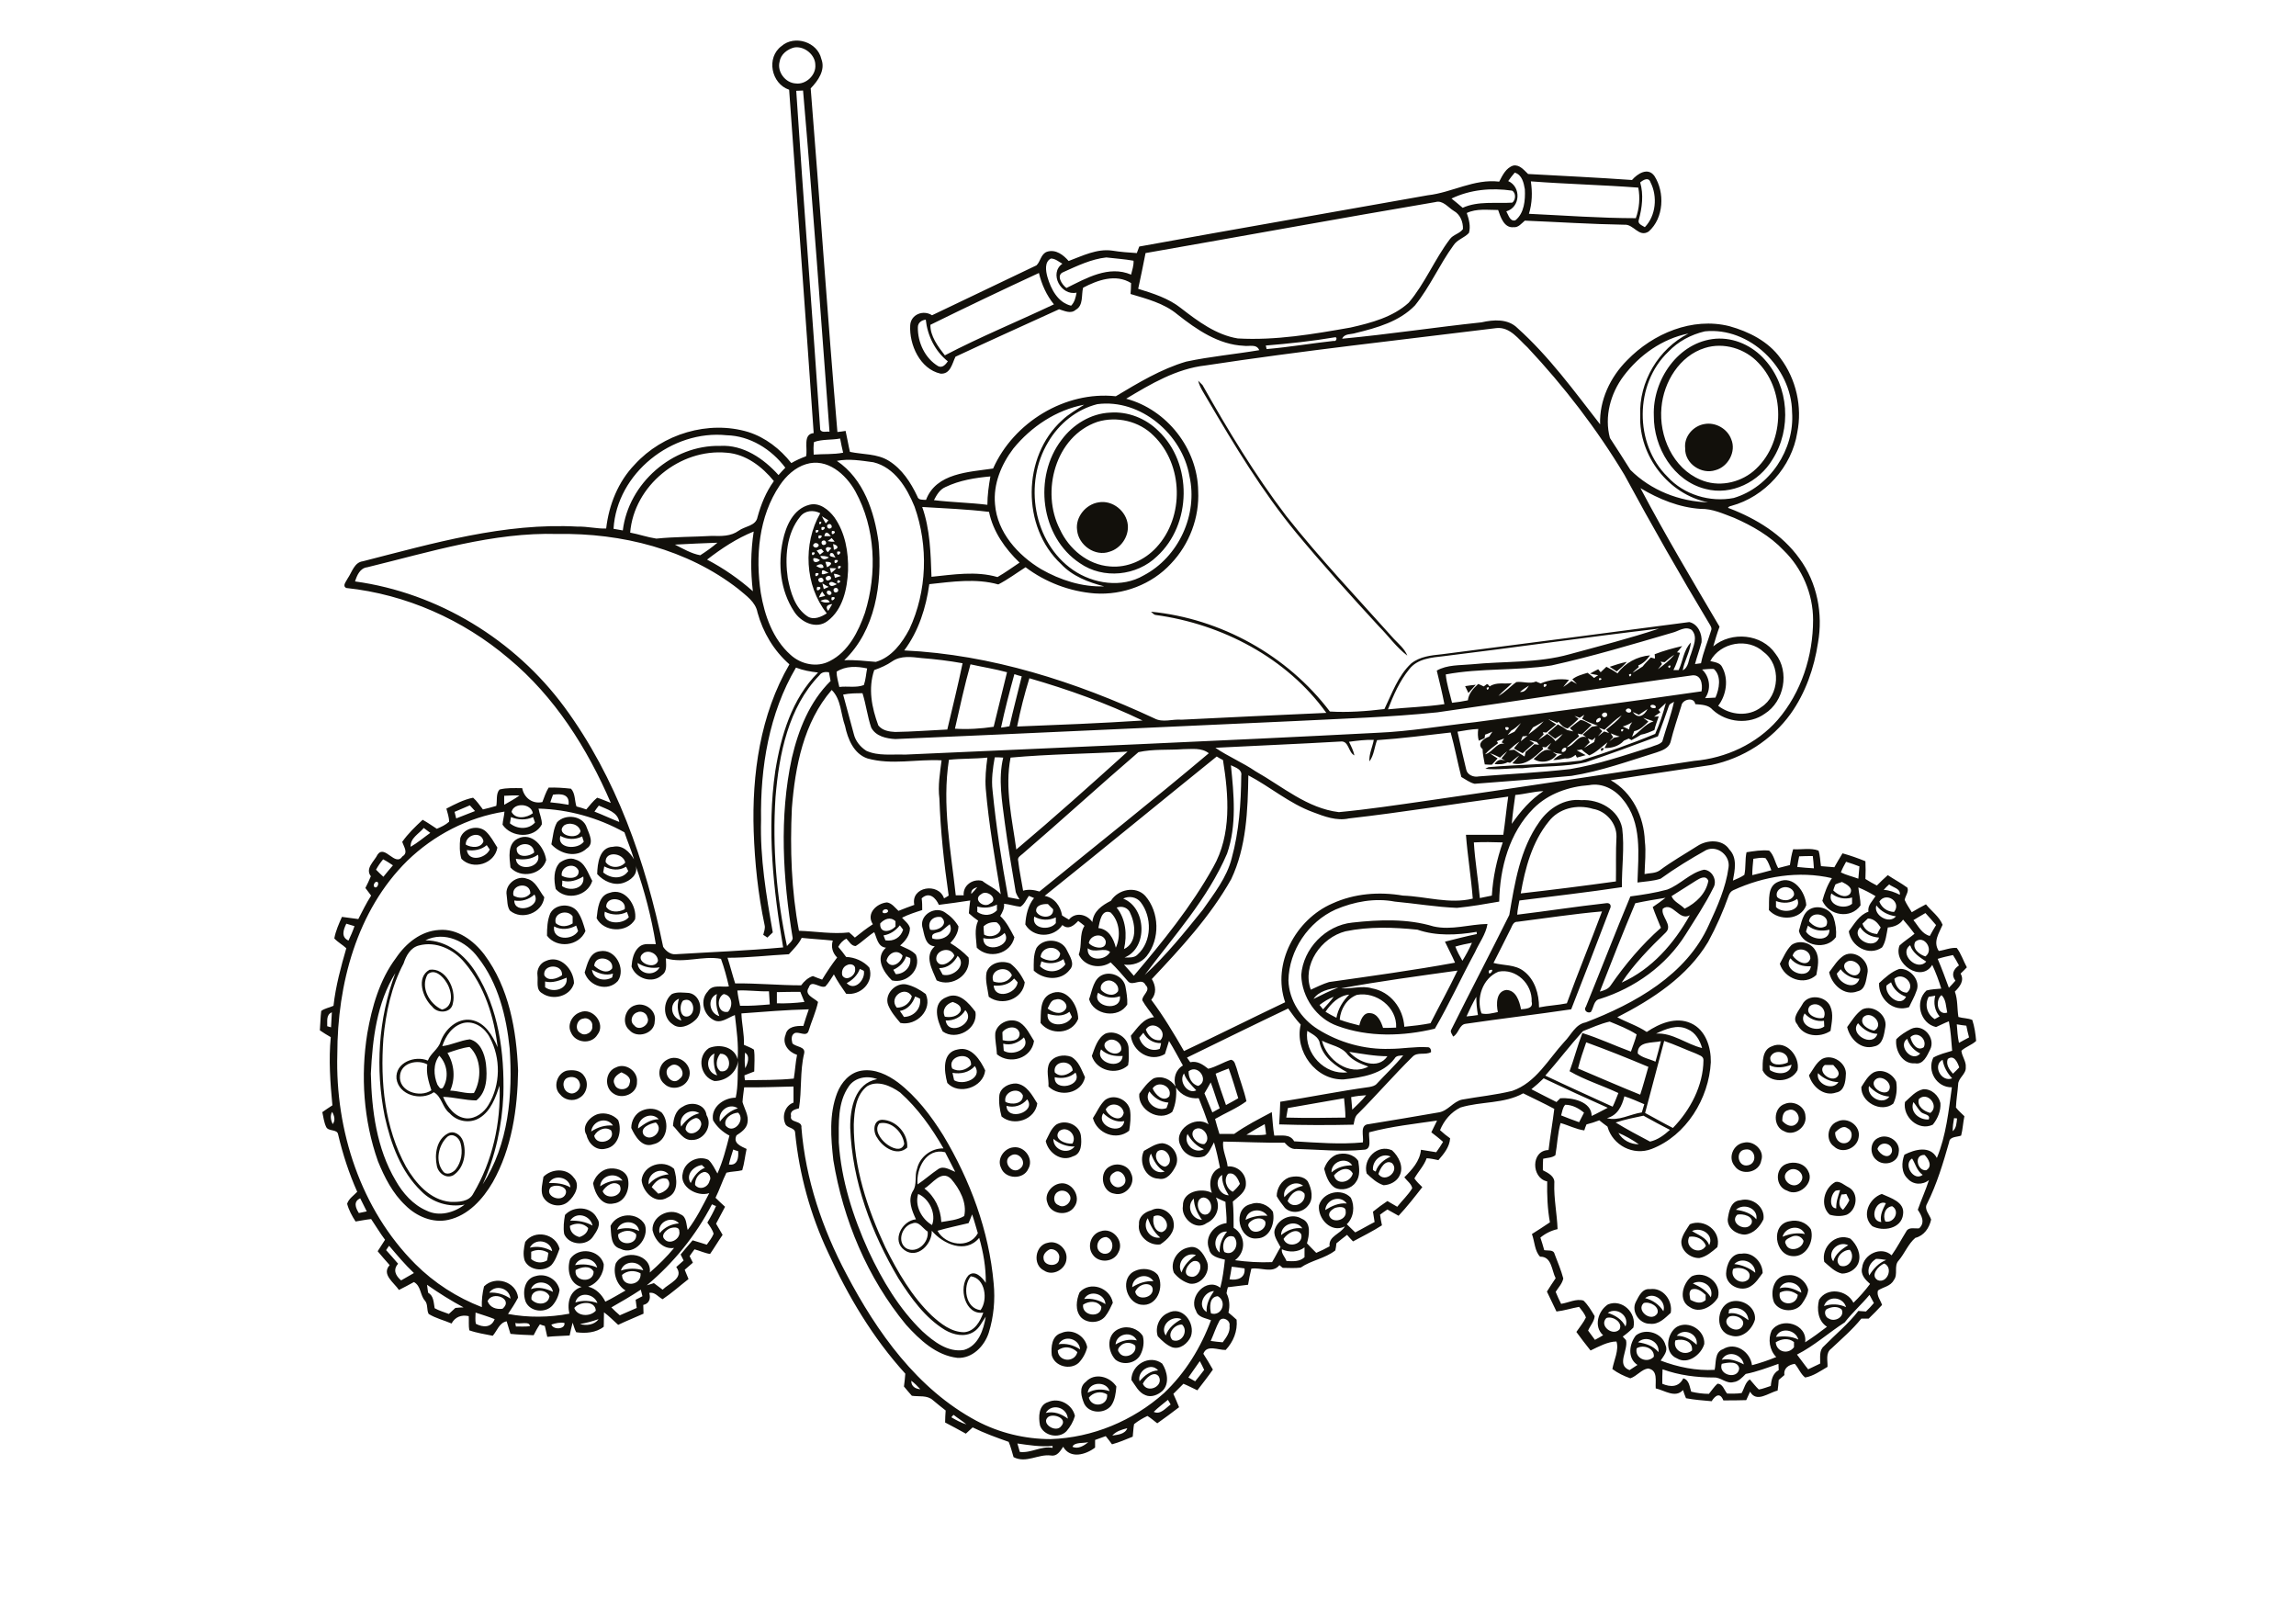 <?xml version="1.0" encoding="utf-8"?>
<!-- Generator: Adobe Illustrator 21.0.2, SVG Export Plug-In . SVG Version: 6.00 Build 0)  -->
<svg version="1.2" baseProfile="tiny" id="Layer_1" xmlns="http://www.w3.org/2000/svg" xmlns:xlink="http://www.w3.org/1999/xlink"
	 x="0px" y="0px" viewBox="0 0 842 595" overflow="scroll" xml:space="preserve">
<g>
	<path fill="#12100B" d="M384.5,519.5c-3.1,2.3,2.7,6.2,4.7,3.4C391.6,520.2,386.6,518.2,384.5,519.5 M383.5,518.1
		c3-0.7,5.7,0.3,8.1,2.1C391.3,516,385.7,514.4,383.5,518.1 M384.4,514.1c4-1.8,8.9,0.9,9.8,5.1c-0.6,2.1-1.7,4-3.1,5.6
		c-2.8,2.9-8.4,1.7-9.7-2.1C380.8,519.7,380.8,515.2,384.4,514.1 M399.3,512.5c1.1,4,7.2,3,6.7-1.2
		C403.7,509.9,400.9,510.5,399.3,512.5 M398.9,510.7c2.5-1.4,5.3-1.5,8-0.6C405.8,506.3,399.3,506.6,398.9,510.7 M398.2,506.7
		c3.2-3.5,8.8-2,11.2,1.7c-0.2,2.4-0.5,5-1.9,7c-2.4,3.1-8.1,3-9.9-0.7C396.6,512.3,395.5,508.7,398.2,506.7 M419.1,507.4
		c1.6,3.7,7.7,1,5.9-2.6C423.3,502.3,420,505.4,419.1,507.4 M417.9,506.5c1.8-2.1,4-3.9,6.8-4C422.1,499.3,416.9,502.8,417.9,506.5
		 M414.9,506c0-5.6,6.7-9.5,11.3-6c1.9,2.9,2.8,7.5,0,10.1c-1.6,1.4-4,2.4-6.1,1.5C417.5,510.6,416.4,508,414.9,506 M387.9,495.2
		c0.2,4.2,6.2,4.6,7.2,0.6C393.1,493.8,390.1,493.4,387.9,495.2 M388.2,492.9c2.8-0.4,5.5,0.3,7.9,1.9
		C395.8,490.8,390.2,489.3,388.2,492.9 M389.2,488.8c4-1.8,8.8,1,9.5,5.2c-0.5,2.1-1.6,4.2-3.2,5.8c-3.1,2.7-8.8,1.2-9.8-2.9
		C385.4,493.9,385.7,489.8,389.2,488.8 M411.5,493c-0.9,0.7-2.1,1.8-1.1,2.9c1.7,2.9,6.8,0.7,5.9-2.5
		C415,492.2,412.9,492.1,411.5,493 M409.1,493c2.4-1.5,5.1-2.1,7.8-1.5C415.2,487.9,409.4,488.9,409.1,493 M410.8,487.1
		c3-1.1,6.6,0.1,8.3,2.8c0.6,2.3,0.2,4.8-0.9,6.9c-1.7,3.2-6.5,4-9.2,1.7C405.9,495.1,405.8,488.8,410.8,487.1 M614.4,491.5
		c-1.1,3.6,3.4,6,6.1,3.7C620.9,491.8,617.2,490.7,614.4,491.5 M614.9,489.8c2.9,0,5.3,1.4,7.3,3.3
		C622.9,489.1,617.5,486.7,614.9,489.8 M615,486.5c4.4-2.4,10.3,1.3,10,6.3c-1.1,3.9-6,7.7-10,5.3
		C610.1,496.1,611.3,488.8,615,486.5 M430,491.4c3.3,1.3,6-3.3,3.5-5.7C430.8,485.5,427.7,489.1,430,491.4 M427.5,489.7
		c1-2.8,3.3-4.6,5.8-6C429.6,482.1,425.2,486.1,427.5,489.7 M428.2,481.5c5.4-3,10.3,3.7,8.5,8.6c-1.1,2.5-4,4.9-6.9,3.9
		c-2-0.8-3.7-2.4-5.2-4C423.5,486.9,425,482.9,428.2,481.5 M634.1,482.8c-3.4,2.5,2.6,6.8,4.8,3.6
		C640.6,483.6,636.3,481.8,634.1,482.8 M634.1,480.2c0,0.3-0.1,1-0.2,1.4c2.8-0.5,5.2,0.9,7.3,2.5
		C641,480.5,637.1,478.6,634.1,480.2 M634.2,477.5c4.2-1.7,9.8,1.5,9.4,6.3c-1,3.7-4.8,7.3-8.9,5.9
		C628.9,488.4,629.4,479.5,634.2,477.5 M602.8,477.8c-3,2.7,2.8,7.3,5,3.8C608.7,479.2,605.1,477.1,602.8,477.8 M603.3,476
		c2.8,0.7,5.2,2.4,6.7,4.8C611.2,477.1,606.5,473.4,603.3,476 M599.9,477.4c1.1-2.1,2.3-5,5.2-4.7c4.8-0.7,8.4,4.2,7.6,8.7
		c-2.1,1.9-4.4,4.4-7.6,4C601.2,485.5,598.1,480.9,599.9,477.4 M397.2,478.4c-0.6,4.2,6.7,5.1,6.7,0.8
		C402.4,476.8,399.3,477,397.2,478.4 M397.6,476.3c2.8-0.3,5.5,0.4,7.8,1.9C405.2,474.3,399.5,472.8,397.6,476.3 M395.9,473.9
		c3.8-4.3,11.2-1.8,12.2,3.8c-0.8,1.7-1.6,3.5-2.8,5c-2.1,2.6-6.6,2.7-8.9,0.3C394.2,480.5,394.7,476.7,395.9,473.9 M652.7,474
		c-1,4.7,6.1,5.4,6.6,0.8C657.4,473.3,654.9,472.8,652.7,474 M652.6,472.4c2.8-0.9,5.5,0.3,8,1.6
		C660.2,470.1,654.4,468.7,652.6,472.4 M655.7,467.6c3.3-0.4,6.6,2.1,7.4,5.3c-0.1,1.8-1.1,3.4-2.1,4.9c-2.2,3.6-8.3,3.5-10.4-0.2
		C649,473.7,650.5,467.6,655.7,467.6 M620.2,472.9c-1,1-0.5,2.4-0.3,3.7c1.8,1,3.9,1.7,5.6,0.1c0-0.5,0-1.4,0-1.9
		C624.1,473.5,622.2,472,620.2,472.9 M620.8,470.6c2.6,1.2,5.1,2.6,6.6,5.1C628.7,471.7,624.3,468.8,620.8,470.6 M620.4,468
		c4.9-2.3,11.1,2.4,9.6,7.8c-2,3.3-6.7,6-10.3,3.5C615.3,476.9,617.1,470.5,620.4,468 M194.9,476.5c1.9,2.2,6.2,2.1,6.6-1.2
		C200.2,472.3,194.4,472.6,194.9,476.5 M194.7,472.7c2.8-1,5.6-0.2,8.1,1C202.1,469.8,196.2,468.9,194.7,472.7 M196.5,467.9
		c3.7-1.1,7.9,1.2,8.7,5.1c-0.3,2.1-1.2,4.1-2.6,5.7c-2.6,2.9-8.1,2.4-9.8-1.3C191.5,474,192.2,468.8,196.5,467.9 M418.6,471.3
		c-1,0.4-1.8,1.3-2.3,2.3c0.6,3.6,6.9,2.4,6.4-1.1C422.3,470.6,419.9,470.6,418.6,471.3 M415.2,472c2.4-1.5,5-2.4,7.8-2.2
		C420.8,466.4,415.3,467.9,415.2,472 M416.3,466c2.6-1.2,6.3-0.9,8.3,1.5c2.5,4.4-0.3,11.8-6.2,10.9
		C412.8,477.6,410.6,468.4,416.3,466 M635.6,465.3c-1.4,3.4,3.2,6.3,5.7,3.7C643,465.7,638,464.2,635.6,465.3 M636,463.5
		c2.8,0.3,5.5,1.4,7.7,3.2C643.7,462.8,638.8,460.7,636,463.5 M633,467c0.1-3.2,1.8-7.5,5.7-7.3c4.1-0.7,7.7,3.2,7.7,7.1
		c-1.3,1.7-2.4,3.6-4.3,4.8C638.6,474,632.9,471.4,633,467 M437.8,462.4c-2.2,0.7-4.6,5-1.3,5.7C440.2,469.1,442,461.8,437.8,462.4
		 M433.3,466.6c0.9-2.8,3-4.8,5.3-6.4C434.8,458.9,431.3,463.1,433.3,466.6 M436,457.4c3.2-0.9,5.3,2.2,6.4,4.7c2,3.9-1.7,9.2-6,8.6
		c-2.3-0.6-4.4-2.1-5.9-4C428.9,462.8,431.8,458.1,436,457.4 M385,458.1c-1.3,0.6-2.6,1.9-2.3,3.4c0.2,3,5.7,3.2,5.7,0
		C388.9,459.5,386.8,457.7,385,458.1 M384.3,455.7c3.5-1,7.2,2.3,6.8,5.9c-0.2,3.8-5,6.5-8.2,4.3
		C378.5,463.8,379.6,456.5,384.3,455.7 M674.8,464.1c3.4,1.2,5.7-3.2,3.6-5.8C675.6,458.2,672.2,461.9,674.8,464.1 M672.3,462.5
		c0.8-2.7,3.1-4.5,5.5-5.9C674.1,454.8,669.8,459.1,672.3,462.5 M669,462.7c-1.2-5.4,4.2-10.8,9.6-8.5c2.4,2.2,4.2,5.9,2.8,9.2
		c-1,2.2-3.5,3.6-5.9,3.6C672.8,466.4,670.9,464.3,669,462.7 M194.8,459c0,0.9,0,1.8,0,2.7c1.7,1.4,3.9,1.6,5.8,0.5
		c0.2-0.9,0.4-1.9,0.5-2.8C199.2,458.2,196.9,458,194.8,459 M194.3,457.5c2.9-0.7,5.7-0.1,8.2,1.3
		C201.9,454.8,196.2,453.8,194.3,457.5 M192.6,455.4c3.4-4.7,11.2-3.1,12.6,2.5c-0.8,2.1-1.5,4.3-3,6c-2.8,2.6-8.2,1.9-9.8-1.7
		C191.7,460,192.1,457.6,192.6,455.4 M404.7,459.7c3.8,0.6,4.4-5.1,1-6.1C402.1,453.6,401,458.8,404.7,459.7 M403.6,451.5
		c4.4-1.6,8.9,3.6,6.5,7.8c-1.7,3.6-7.2,4-9.4,0.7C398.6,457.1,400,452.5,403.6,451.5 M619.5,453.5c-2,4,3.9,7.1,6.1,3.3
		C624.7,454.3,622,453.1,619.5,453.5 M620.5,451.4c2.3,1.5,5.3,2.3,6.3,5.2C628.7,452.8,623.9,449.7,620.5,451.4 M619.7,448.9
		c5.4-2.2,11.6,2.5,10.1,8.4c-2,1.7-4,3.5-6.6,4c-3.4,0.1-6.9-2.8-6.6-6.3C617,452.7,618.5,450.8,619.7,448.9 M657,453.5
		c-1,0.5-3,1.2-2.1,2.7c1.1,3.2,6.2,1.8,6.5-1.2C660.6,453.2,658.6,452.7,657,453.5 M653.7,453.5c2.6-1.1,5.4-1.6,8.2-1
		C660.2,448.8,654.7,449.8,653.7,453.5 M656.3,447.8c2.9-0.7,6.2,0.4,7.8,3c1.3,4.3-1.7,10.2-6.7,9.8
		C650.8,460.3,649.2,448.9,656.3,447.8 M226.7,452.6c-0.4,4.4,7.1,4.3,6.6,0C231.5,450.7,228.5,451.1,226.7,452.6 M226.3,450.9
		c2.7-0.8,5.5-0.8,8.1,0.5C233.8,447.3,227.6,447.1,226.3,450.9 M223.9,449.5c2.4-4.9,10-5.2,12.6-0.4c1.7,4.9-3.8,11.5-9,8.8
		C223.8,456.9,224.2,452.5,223.9,449.5 M420.9,446.7c-2.1,3.3,0.6,7.7,4.6,7.1C423.2,451.9,421.9,449.4,420.9,446.7 M423.1,446
		c-0.6,2.2,0.3,5.8,3,5.8C430.2,450.3,426.8,444.2,423.1,446 M422.2,443.8c3.4-1.9,7.8,0.8,8.2,4.5c0.6,3.5-2.3,6.3-4.9,8
		c-4.1,0.6-8.5-3.2-7.8-7.4C417.5,446.2,419.8,444.4,422.2,443.8 M209,449.5c0,2.2,1.5,3.6,3.5,4.1c1.6-0.5,3-1.6,3.2-3.3
		C213.9,448.4,211.2,448.3,209,449.5 M209.1,447.6c2.9-0.1,5.7,0.4,8.2,1.8C216.5,445.6,211.3,444.1,209.1,447.6 M207.2,445.5
		c3.2-3.5,9.7-3.2,11.8,1.3c1.6,2.2-0.2,4.7-1.5,6.6c-2.4,3.7-8.9,3.2-10.6-0.9C206.5,450.1,206.8,447.8,207.2,445.5 M459.5,447.3
		c-1,0.6-2.4,1.6-1.4,2.8c1.4,3.2,6.7,1,5.9-2.2C463,446.4,460.9,446.6,459.5,447.3 M456.8,447.3c2.5-1.3,5.2-1.7,8-1.5
		C462.7,442.7,457.3,443.3,456.8,447.3 M458.8,441.5c2.9-1.1,6.3,0.3,8,2.8c0.9,4-1,9.7-5.8,9.8C454.2,454.9,451.7,443,458.8,441.5
		 M637.1,445.4c-3.1,3,3.2,6.7,5.2,3.3C643.4,446,639.1,444.9,637.1,445.4 M636.6,443.6c2.8,0.4,5.6,1.2,7.5,3.5
		C644.8,443,639.4,441,636.6,443.6 M638.3,440.1c4.3-1.2,9.1,2.5,8.4,7c-1.3,2.7-3.6,5.3-6.8,5.6c-3,0-6.4-2.2-6.3-5.6
		C634,444.3,634.7,440.3,638.3,440.1 M691.4,447.9c3.2,0.7,5.5-3.8,2.5-5.6C691.2,442.6,690.4,445.8,691.4,447.9 M689.9,448.1
		c-0.6-2.5,0.6-4.7,1.7-6.9C687.8,439.6,685.2,447.7,689.9,448.1 M686.6,449.6c-4.1-3.8-1.2-10.2,3.5-11.8c3.2,1.5,8.5,2.9,7.8,7.5
		C697.3,450.6,690.5,451.7,686.6,449.6 M388,437c-1.9,1-1.9,4.2,0.2,4.9c2.3,1.6,5.6-1.7,3.9-3.9C391.3,436.6,389.3,436.2,388,437
		 M388.5,434c4.5-1,8.2,4.8,5.5,8.5c-2.4,3.7-8.8,2.8-9.9-1.5C382.9,438,385.5,434.6,388.5,434 M675.3,438c-0.7,1.9-1.5,4.2,0.6,5.6
		c0.9-1.1,1.7-2.2,2.3-3.5c-0.4-0.8-0.7-1.6-1.1-2.3C676.6,437.9,675.7,438,675.3,438 M673.2,436.6c-2,1.4-2.6,6.4,0.2,6.5
		c-0.1-2.4,0.7-4.5,1.4-6.7C674.4,436.4,673.6,436.5,673.2,436.6 M673.1,433.4c1.7-0.4,3.4,1.3,4.9,2c3.8,2.1,3,8.2-0.7,10
		c-2,0.7-4.3,0.6-6.3,0C667.3,442.1,668.9,435.6,673.1,433.4 M472.2,440.4c2,3.2,6.9,0.8,6.2-2.7C476.2,434.9,473,438,472.2,440.4
		 M471,439c1.8-2.1,4.2-3.6,6.9-4.2C474.9,432.4,470.1,435.3,471,439 M472.6,431.8c2.3-0.7,5.4-0.7,7,1.4c1.4,2.7,2.3,6.5,0,9
		c-2,2.5-6.1,3-8.4,0.7c-1.1-1.4-2.2-2.8-3-4.3C468.2,435.8,469.9,432.9,472.6,431.8 M201.9,435.4c-2.4,3.2,4,5.8,5.5,2.5
		C208.6,435,203.7,434,201.9,435.4 M201.3,433.8c2.7-0.1,5.5,0.2,7.9,1.6C208.8,431.6,203.1,430.4,201.3,433.8 M199.3,431.5
		c3-3,8.5-3.3,11.1,0.3c2.6,2.8,0.4,6.7-2,8.8c-2.9,2.6-7.9,1.4-9.4-2.1C198.2,436.2,199,433.8,199.3,431.5 M221,436.8
		c1.4,3.6,8,1.8,6.3-2.1C225.3,432.6,222.1,434.8,221,436.8 M220.1,435c2.4-1.7,5.2-2.4,8.2-2.1C225.9,429.5,220.3,430.9,220.1,435
		 M222.8,428.6c2.8-0.6,6.4,0.4,7.4,3.3c1,3.8-0.8,8.9-5.2,9.4c-4.4,1-6.9-3.7-7.5-7.4C218.2,431.4,220.3,429.2,222.8,428.6
		 M408.5,430c-3.4,1.8-0.1,6.9,3,4.9C414.6,433.1,411.2,427.9,408.5,430 M407.2,427.6c2.7-1.4,6.6-0.3,7.6,2.7
		c1.9,3.7-2,8.5-6.1,7.4C404,437.1,402.8,429.6,407.2,427.6 M655.8,429.3c-3.6,2.5,1.4,7.4,4.3,4.4
		C662.8,430.9,658.6,427.2,655.8,429.3 M655.1,426.8c2.8-1.1,6.6-0.3,8,2.6c2.5,4.4-3.6,9.6-7.7,7.2
		C651,435.2,650.8,428.4,655.1,426.8 M239,435.3c0.8,0.8,1.6,1.6,2.4,2.4c2.4-0.4,5.5-3,3.3-5.4C242.2,431.4,240.2,433.4,239,435.3
		 M237.9,434.3c1.9-2.2,4.4-3.4,7.3-3.7C242.5,427.6,237.3,430.2,237.9,434.3 M235.3,432.7c0.6-5.5,7.9-7.8,11.9-4.1
		c1.1,3.6,1.7,8.7-2.4,10.5C240.3,441.9,235.6,436.9,235.3,432.7 M489.2,431c1,3.8,6.1,2.6,6.9-0.7
		C494.5,427.3,490.9,428.9,489.2,431 M488.3,429.9c2.1-1.9,4.8-2.6,7.6-2.6C493.6,423.9,488.1,426,488.3,429.9 M490.1,423.4
		c2.7-0.9,6.3-0.3,8,2.3c0.4,2.6,0.8,5.6-0.9,7.8c-1.6,2.4-5.1,3.3-7.7,2c-2.3-1.5-3.2-4.3-3.9-6.9
		C486.3,426.4,487.9,424.3,490.1,423.4 M505.5,430.5c2.4,3.5,7.9-1.1,5-4C508,425,506.1,428.5,505.5,430.5 M503.5,429
		c0.2,0.2,0.7,0.5,1,0.6c0.8-2.6,3-4.4,5.5-5.5C506.6,422.5,503.2,425.6,503.5,429 M501.2,430.3c-1.5-5.4,4-10.9,9.3-8.5
		c2.4,2.2,4.4,6,2.8,9.2c-1,2.2-3.5,3.5-5.9,3.6C504.9,433.8,503,432,501.2,430.3 M370.6,423.8c-3.3,1.9,0.5,7.2,3.5,4.7
		C377,426.3,373.5,421.8,370.6,423.8 M371.7,420.7c4.1-0.5,7.5,4.3,5.4,7.9c-1.8,4.1-8.5,3.8-10-0.4
		C365.5,425,368.2,421,371.7,420.7 M422.1,423c-2,3.3,1,7.9,5,6.6C424.5,428.2,423.1,425.7,422.1,423 M424.6,422.1
		c-1.9,2,0.5,5.6,2.7,5.7C431.1,426.5,428,420,424.6,422.1 M419.5,422c2.1-1.1,4.2-2.7,6.7-2.8c3.9,0.3,6.6,4.7,5,8.3
		c-1.2,2.4-3.2,5.4-6.3,4.7C420,432.1,417.5,426.1,419.5,422 M640.1,421.5c-3.9,0.3-2.9,6.6,0.9,5.8
		C644.7,426.6,643.8,420.9,640.1,421.5 M639.5,419c3.6-0.9,7.7,2.8,6.4,6.5c-0.7,4.5-7.3,5.8-9.8,2
		C633.6,424.5,635.6,419.6,639.5,419 M688.5,421.3c0.9,2.1,4.2,4.1,5.3,1.1C694.4,419.2,689.6,418,688.5,421.3 M688.7,417.3
		c3.5-1.9,8.4,1.2,7.6,5.3c-0.3,3.9-5.5,5.2-8.2,2.7C685.6,423.3,685.7,418.7,688.7,417.3 M164.1,416.8c-3.3,3-4.6,8.9-1.7,12.6
		c1.2,1.8,3.6,0.7,4.7-0.6c2.1-2.6,2.7-6.4,1.8-9.6C168.4,417.2,166.1,415.3,164.1,416.8 M164.1,415.7c2.3-1.4,4.9,0.4,5.7,2.7
		c1.4,4.3,0.4,9.9-3.5,12.5c-2.6,1.5-5.6-0.7-6.1-3.4C159.3,423.3,160.1,417.9,164.1,415.7 M386.3,417.6c-0.1,4.1,5.3,6,7.8,2.8
		C391.2,420.5,388.6,419.5,386.3,417.6 M388.4,414.8c-2.3,2.9,2.5,4.9,4.9,4.5C395.2,416.2,391.2,412.5,388.4,414.8 M387.3,412.4
		c3.4-2.1,8.6,0,9.1,4.1c0.3,2.7,0.3,6.6-2.9,7.5c-4.3,2.2-9.1-1.3-10-5.6C384.6,416.3,385.4,413.9,387.3,412.4 M673,415.2
		c-0.1,2,1.2,4.2,3.5,4c2.7-0.2,3.6-4.4,1-5.5C675.9,412.5,674.2,414.1,673,415.2 M673.7,411.3c3.8-2,8.8,1.5,7.9,5.8
		c-0.6,4-6,6.2-9,3.3C669.4,418.2,670.1,412.7,673.7,411.3 M322.5,411.9c-2.1,2.4,0.4,5.8,2.4,7.4c1.8,1.5,5.6,3.4,6.7,0.2
		C331.2,415.4,327,410.9,322.5,411.9 M321.7,417.2c-1.6-2.1-1.6-6.5,1.8-6.6c5.1,0.1,9.6,5.1,9.2,10.2
		C329,424.2,323.7,420.7,321.7,417.2 M217.9,416.5c1,4.1,8.2,1.8,6.2-2C222,412.9,219,414.3,217.9,416.5 M216.8,414.9
		c2.4-1.6,5.1-2.4,8-2.2C222.5,409.3,217.3,410.9,216.8,414.9 M219.3,408.5c2.6-0.7,5.6,0.2,7.4,2.2c1.5,3.9,0.1,9.7-4.6,10.5
		c-3.4,0.9-6.3-1.8-7-5C213.1,413,216.3,409.4,219.3,408.5 M236.1,416.2c2.7,2.9,7.7-1.8,4.4-4.6C238.4,412,234.4,413.5,236.1,416.2
		 M234,413.8c2.3-1.7,4.6-3.4,7.6-3.4C238.8,407.4,233.8,409.9,234,413.8 M235.5,407.2c2.3-1,5.2-0.9,7.2,0.8c3,3.6,2,10.6-3.2,11.6
		c-4,1.4-6.6-2.9-8-6C231.5,410.9,233,408.2,235.5,407.2 M254.7,410.1c-1.7,0.6-3.2,2.1-3.3,4c1.2,2.8,5,1.2,5.6-1.2
		C257.7,411.6,256.2,409.4,254.7,410.1 M249.8,413.1c1.7-2.4,3.8-4.2,6.7-4.9C253,406,248.6,409.2,249.8,413.1 M250.4,405.8
		c3.1-2.1,8.2-1,8.7,3.1c2.3,3.8-0.8,9.1-5.2,9.1c-3.4,0.3-5-3.2-7.1-5.2C247,410.2,247.7,407.1,250.4,405.8 M655.7,407.1
		c-1.8,0.4-2.1,2.3-2.1,3.9c1.3,1.5,3.5,2.7,5.2,1C661,410,658.5,405.9,655.7,407.1 M654.5,404.8c3.2-1.4,7.5,0.8,7.6,4.5
		c0.6,4-4.3,7.5-7.8,5.5C650.1,413.2,650.2,406.2,654.5,404.8 M404.6,408.2c-2.9,4.7,6.9,8.4,7.7,2.9
		C409.3,411.7,406.7,410.2,404.6,408.2 M405.5,406.8c0.9,2.6,5.7,5.2,6.6,1.3C411.7,404.8,407.1,403.8,405.5,406.8 M405.2,403.4
		c3.2-2.5,8.4-0.3,9.2,3.6c0.4,2.5,0.1,5.1-0.3,7.6c-4.6,3.8-11.8,1.1-13.3-4.6C402.3,407.7,403.3,405.2,405.2,403.4 M701.7,404.1
		c-1.4,3.7,2.1,6.6,5.6,6.4c0.8-1.9-1.8-1.8-2.8-2.7C703.4,406.7,702.7,405.3,701.7,404.1 M703.7,403c-0.8,2.7,1.9,4.5,4.2,5.1
		C711.4,405.5,706.8,400,703.7,403 M698.6,404.1c2-1.8,3.9-4.1,6.7-4.7c3-0.2,5.7,2.3,6.3,5.1c0.2,2.8-1,5.7-2.8,7.9
		C703.6,414.9,697.7,409.6,698.6,404.1 M369.1,405.5c0.2,5.8,11.1,2.3,7.6-2.4C374.8,405.4,371.9,406.3,369.1,405.5 M368.7,404
		c2.2,1.3,6.7,0.8,6.4-2.4C373.5,398.3,367.9,400.3,368.7,404 M366.5,401.5c0.5-2.8,3.6-4.3,6.2-4.2c3.9,0.5,5.8,4.3,7.7,7.3
		c-0.8,6-8.6,8.6-13.1,4.8C366.6,406.8,366.2,404.2,366.5,401.5 M685.4,398.2c-1,4,5,7.3,7.5,3.9
		C689.9,401.9,687.4,400.4,685.4,398.2 M688.1,395.6c-3.2,2.2,2.1,6.4,4.4,4.5C694.5,397.6,690.5,394.1,688.1,395.6 M687,393.3
		c3.1-1.6,7.1,0.3,8.4,3.4c0.4,2.7,0.1,5.6-1.1,8c-4.5,3.5-11.9-0.6-11.7-6.1C683.8,396.7,685,394.5,687,393.3 M356,468
		c-3.1,3.8-1.9,11.8,3.6,12.4C362.4,476.6,361.3,468.6,356,468 M334.6,448.6c-3.8,0.9-5.8,6.7-2.3,9.1c3.9,2.2,8.4-2,7.9-6.1
		C338.4,450.5,337,447.6,334.6,448.6 M355.2,448.5c-3.8,0.9-7.6,1.7-11.4,2.8c2.9,5.3,11.6,6.8,14.8,0.9c-0.7-2.3-1.3-4.6-2.1-6.9
		C356.1,446.3,355.7,447.4,355.2,448.5 M336.7,437.8c-1.3,4.4,1.3,9.2,5.1,11.4C343.4,445.1,340.8,439.5,336.7,437.8 M339,435.8
		c3.8,2.9,6,7.5,6.2,12.3c2.8-0.5,5.9-0.7,8.4-2.2c1.1-4.9-1.7-10-4.8-13.6C345.2,428.7,341.9,434.2,339,435.8 M336.5,434.3
		c2.7-1.8,5-3.9,7.7-5.7c2-1.2,4.2,0.4,6.1,1.1c-1.2-2.4-2.5-4.8-3.7-7.2C339.7,420.8,335.9,428.5,336.5,434.3 M318,398.3
		c-4.2,3.3-4.7,9.1-4.9,14c-0.1,15.7,5,31,11.6,45.1c4.5,9,9.7,18,17,25c3.3,3,7.2,6.1,11.9,6.1c3.8-0.3,5.9-4,7-7.2
		c-6.7,1.1-9.3-9.3-5.5-13.6c2.4-2.2,5.1,0.7,6.4,2.7c0.1-5.6-0.9-11.2-2.4-16.5c-5,6-13.2,2.3-17.4-2.6c0.2,4.9-5.3,10.5-10,7.1
		c-4.8-3.4-1-10.8,4.2-11.3c-1.5-3.2-3.1-7.1-1.1-10.4c1.6-2.4,0.5-5.5,1.5-8.1c1-4.4,5.2-7.6,9.7-7.5c-4.3-7.5-9.4-14.7-15.9-20.5
		C326.6,398.1,321.8,396,318,398.3 M311.3,398.3c-4.2,6-3.7,13.6-3.7,20.6c0.9,13.8,5.2,27.2,10.9,39.8c5,10.7,11.2,21.2,19.8,29.5
		c4.1,3.7,9.3,7.8,15.2,6.8c5.3-1.5,7.2-7.4,8-12.2c-1.4,1.9-2.3,4.3-4.5,5.6c-3.2,2-7.3,1.1-10.4-0.7c-7.4-4.5-12.5-11.7-17.1-18.9
		c-9.9-16.7-17-35.6-17.7-55.2c-0.1-7.1,1.7-16.4,9.9-17.9C318.1,394.3,313.6,395,311.3,398.3 M315.9,392.6
		c4.9-0.8,9.6,1.5,13.4,4.3c6.8,5.2,12.1,12.2,16.6,19.4c9.9,16.5,16.8,35,18.5,54.3c0.6,6.1,0,12.3-1.8,18.1
		c-1.6,4.9-6,9.5-11.5,9.2c-7.8-0.9-13.8-6.6-18.8-12.1c-14.2-17.2-23.1-38.5-26.7-60.4c-0.9-8.2-1.6-16.8,1.4-24.6
		C308.5,396.9,311.6,393.3,315.9,392.6 M207.9,395.3c-2,1.1-1.5,4.6,0.7,5.4c2.2,1.1,4.9-1.6,3.9-3.8
		C211.9,394.9,209.5,394.5,207.9,395.3 M207.8,392.6c2.2-0.4,5-0.2,6.3,1.8c2,2.5,1.2,6.7-1.7,8.2c-2.2,1.4-5.4,0.8-7-1.3
		C202.7,398.7,204.2,393.6,207.8,392.6 M225.4,397.6c0.8,2.6,5.2,2.3,5.5-0.4c0.8-2.1-1.4-3.3-3-4
		C226.3,394,224.3,395.6,225.4,397.6 M225.9,391.4c3.5-1.8,8.1,1.4,7.7,5.3c0.2,4.3-5.3,6.6-8.6,4.3
		C221.5,398.8,221.9,392.9,225.9,391.4 M245.8,390.9c-3.5,2,0.6,7.7,3.4,4.7C252.2,393.6,248.5,388.8,245.8,390.9 M244.6,388.6
		c4.3-2.5,9.8,2,8,6.7c-1.3,3.6-6.3,4.8-9,2.1C240.8,395.1,241.4,390.3,244.6,388.6 M666.7,393.5c-0.9,3.9,5.3,6.7,7.5,3.3
		C671.3,396.7,668.7,395.5,666.7,393.5 M673.9,394.7c1.2-1.6-0.7-3-1.6-4.2c-1,0-2.1,0-3.1,0C666,392.9,671.8,397.3,673.9,394.7
		 M668.2,388.3c3.9-2.1,9.3,1.7,8.7,6c-0.1,2.4-0.6,5.8-3.5,6.3c-4.5,1.6-8.8-2.1-10-6.3C664.9,392.2,666,389.7,668.2,388.3
		 M386.8,395c-0.4,5.5,10.4,3.3,7.6-1.7C392.3,395.2,389.5,395.6,386.8,395 M386.8,393.2c1.9,2,4.8,1,6.6-0.7
		C393,388.3,386,388.8,386.8,393.2 M384.9,389.7c1.6-2.6,5.2-3.2,7.9-2.2c2.8,1.5,3.8,4.8,5.1,7.5c-1.3,6-9.2,7.5-13.4,3.4
		C384.7,395.5,383.5,392.4,384.9,389.7 M349.3,393.4c0.2,0.9,0.4,1.8,0.6,2.7c3.4,2.1,10.6-0.8,7.6-5.2
		C355.4,393.3,352.3,393.9,349.3,393.4 M349.2,391.8c2.3,1.4,5.1,0.6,6.9-1.3C356.4,385.2,347.1,386.9,349.2,391.8 M351.3,384.8
		c5-1.2,8.2,3.9,10,7.7c-0.7,6.3-9.7,9.2-13.9,4.6C346.2,392.7,345.4,385.8,351.3,384.8 M648.9,390.6c0,0.5,0.1,1.4,0.2,1.8
		c2.6,1.7,7.4,1.8,7.9-2C654.4,391.4,651.5,391.9,648.9,390.6 M649.2,387.7c-0.3,3.4,4.4,2.9,6.4,1.9
		C656.5,385.7,650.6,384.2,649.2,387.7 M649.7,383.7c5.4-2.6,10.5,3.8,9.5,8.7c-2.5,4.8-10.4,5-12.8,0.1
		C646.4,389.4,646.2,385,649.7,383.7 M411.7,387.2c-2.9,0.2-5.8-0.3-7.9-2.4C401.3,389.7,411.3,392.6,411.7,387.2 M406.6,381.4
		c-4.7,2.1,2.4,7.2,4.5,3.8C411.8,382.8,408.8,380.5,406.6,381.4 M405.4,379c3.8-1.5,8.6,1.6,8.5,5.7c0,1.9,0.2,3.9-0.2,5.9
		c-4.2,3.9-11.6,2-13.3-3.4C401.5,384.2,402.5,380.6,405.4,379 M704.2,386.3c-2.3-1.1-4-3-4.8-5.4
		C695.8,383.5,701.2,389.8,704.2,386.3 M700.6,380.3c0.4,2.1,2.4,5.4,4.9,3.7C706.9,381.1,703.1,377.8,700.6,380.3 M700.8,377.3
		c4.5-2.2,9.2,3.4,7,7.6c-1.1,2.2-2.5,5.6-5.5,5c-4.6,0.4-7.4-4.7-6.9-8.8C696.9,379.5,698.9,378.3,700.8,377.3 M367.9,382.7
		c0.1,0.9,0.1,1.7,0.2,2.6c3.3,2.1,10-0.7,7.4-4.9C373.5,382.3,370.8,383.5,367.9,382.7 M367.6,378.5c0,1,0.1,1.9,0.1,2.9
		c2.2,0.6,6.5,0.6,6.2-2.6C373.1,375.8,369.1,376.4,367.6,378.5 M365,378.7c0.8-3.8,5.8-5.8,9.1-3.7c2.4,1.6,3.6,4.4,5.1,6.7
		c-0.9,6.4-8.8,8.8-13.6,4.9C365.5,384,364.8,381.3,365,378.7 M213.9,373.5c-2.5,0.3-3.3,4.2-1,5.3c1.7,1.4,4.7-0.4,4.3-2.6
		C217.5,374.5,215.5,372.9,213.9,373.5 M212.7,371.2c4.6-2,9.6,4.2,6.4,8.2c-2.2,3.7-8.1,3.1-9.7-0.8
		C207.9,375.8,209.8,372.2,212.7,371.2 M688.5,379.1c-2.9-0.1-5.3-1.7-7.1-3.9C678,379.2,686.8,384.3,688.5,379.1 M683.3,373
		c-1.6,2.5,1.9,4.6,4,4.9C691.3,375.8,686.2,370.1,683.3,373 M683,370.1c4-1.8,9.2,2.1,8.4,6.5c-0.5,2.7-0.8,6.5-4.1,7.1
		c-4.8,1.4-8.9-2.7-9.9-7.1C679.1,374.3,680.6,371.7,683,370.1 M233.7,371.2c-2,0.6-2.9,3.4-1.1,4.8c1.8,2.4,6.1-0.4,4.8-3
		C237.1,371.4,235.1,370.5,233.7,371.2 M233,368.6c3.6-1.2,7.9,2,7.1,5.9c0,4.5-6.5,6.5-9.3,3.2C227.8,375.2,229.2,369.6,233,368.6
		 M669,376.4c0-0.5-0.1-1.5-0.1-2.1c-2.8,0.4-5.3-0.7-7.1-2.7C659.2,375.8,665.9,378.8,669,376.4 M663.7,368.9
		c-2.3,2.9,2.6,5.1,5.1,4.3C670.3,370.1,666.5,366.8,663.7,368.9 M660.9,368.4c2-4.1,8.6-3.3,10.3,0.6c1.3,2.9,0.5,6,0.1,9
		c-3.8,2.6-10,2.2-12.2-2.4C657,373.3,659.7,370.6,660.9,368.4 M346.8,374.2c1,6.2,11.5,0.8,7.2-3.8
		C352.5,373,349.8,374.3,346.8,374.2 M346.5,372.8c2.1,0.4,4.7,0,5.8-2.1c0.5-1.9-1.5-2.8-2.9-3.3
		C347,368.1,345.3,370.3,346.5,372.8 M347.2,365.6c4.5-2.1,8.1,2.2,10.5,5.4c1.1,6.3-7,10.8-12,7.2
		C343.7,374.3,341.6,367.7,347.2,365.6 M384.2,371.7c-0.7,5,7,5,8.9,1.2c-0.2-0.5-0.7-1.4-0.9-1.9
		C389.8,372.9,386.8,372.5,384.2,371.7 M384.2,369.8c1.7,1.3,4.4,2.5,6.2,0.7c2.1-1.9-1-4.8-3.2-4
		C385.4,366.6,384.9,368.5,384.2,369.8 M385,364.5c6-3,10.4,4,10.4,9.1c-2.3,5.7-10.2,6.1-13.8,1.5
		C381.8,371.4,381.2,366.5,385,364.5 M250.5,366.9c-1.6,1.8-1.2,6.8,2.1,5.7C255.6,371.2,254.2,365.2,250.5,366.9 M249.9,374.2
		c-1.3-2.5-1.8-5.3-0.9-8C245.1,367.8,246,373.3,249.9,374.2 M246.4,364.5c1.9-0.9,4.2-0.5,6.3-0.4c4.5,0.8,5.5,7.4,2.1,10.1
		c-2.1,1.9-5.6,3.4-8.1,1.4C243,373.2,243,367.2,246.4,364.5 M330,370.7c0.5,0.7,1,1.4,1.5,2.2c3.6-0.1,6.4-3,5.9-6.7
		c-0.6-0.3-1.2-0.6-1.8-0.8C334.7,367.9,332.9,370.2,330,370.7 M328.9,369.5c2.6,0,4.8-1.6,5.5-4.2
		C331.8,361.1,325.7,365.8,328.9,369.5 M325.7,368.5c-1.5-4,2.8-8.4,6.8-7.5c2.5,0.6,4.9,1.9,7,3.5c2.6,5.8-3.4,11.8-9.3,10.6
		C328.5,373.1,326.7,371,325.7,368.5 M402.7,364c-2.5,5.3,8.7,7.2,8,1.3C407.9,366.3,405.1,365.8,402.7,364 M406,359.6
		c-1.5,0.3-2.8,1.8-2.2,3.4c1.5,1.7,4.6,2.7,6.2,0.5C410.6,361.3,408.2,359.1,406,359.6 M404.8,357.3c3.2-1,7.1,0.9,7.9,4.3
		c0.4,2.2,0.8,4.4,0.7,6.7c-3.2,5.4-12.4,3.9-14-1.9C400.6,363.1,401,358.5,404.8,357.3 M691.8,361.4c-0.6,3.7,5.2,8.2,7.2,4.1
		c-2.5-0.9-4.6-2.7-5.5-5.3C693,360.5,692.4,360.9,691.8,361.4 M694.7,358.9c0.3,2.5,1.9,5,4.6,5.1
		C702.9,361.2,697.9,356,694.7,358.9 M696.5,355.3c4-0.4,8,4.3,6.3,8.1c-0.7,2.1-1.8,3.9-2.7,5.9c-5.8,2-11.2-3-11-8.8
		C691.3,358.5,693.6,356.3,696.5,355.3 M156.8,357.3c-2.7,4.7,0.6,10.8,5.3,12.9c4.6-1.1,3.6-7,1.6-10
		C162.4,358,159.3,355,156.8,357.3 M157.5,355.6c5.9-0.9,9.9,7.1,8.6,12.2c-0.5,3.8-5.7,4-7.6,1.3
		C155,365.9,152.5,358.4,157.5,355.6 M364.4,361.4c0.4,5.2,8.3,3.1,8.8-1.2c-0.4-0.5-0.9-1-1.3-1.4
		C370,361.1,367.2,361.6,364.4,361.4 M364.3,359.9c2.6,0.9,5.5,0.3,6.8-2.3C369.4,353.5,362.6,355.5,364.3,359.9 M361.8,356.5
		c1.2-3.5,5.5-4.5,8.7-3.2c2.3,1.7,4.1,4.3,5.3,6.9c-0.7,6.2-8.3,8.9-13.2,5.3C362.2,362.5,361.2,359.5,361.8,356.5 M199.9,359.9
		c0,0.5,0,1.6,0,2.1c2.9,2.2,8.5,0.8,7.9-3.5C205.3,359.5,202.6,360.6,199.9,359.9 M199.6,357.6c1.3,2.4,4.7,1.3,6.5,0
		C206.5,353.3,199,353.4,199.6,357.6 M200.1,352.4c5.4-2.5,10.3,3.1,10.4,8.1c-1.3,4.9-7.8,6.5-11.7,3.7c-2.4-1.3-1.4-4.4-1.7-6.6
		C196.8,355.5,198,353.2,200.1,352.4 M673.6,357c0.7,3.7,6.8,6.4,8.3,1.9c-2.7-0.1-5.2-1.3-6.9-3.5C674.5,356,674.1,356.5,673.6,357
		 M677.4,352.6c-3.7,2,2.9,7.5,4.6,3.8C683.1,354,679.6,351.4,677.4,352.6 M676.3,350.3c4.2-2.3,9.6,2.3,8.5,6.8
		c-0.5,2.4-0.7,5.8-3.6,6.4c-4.8,1.9-9.5-2.5-10.4-7C672.5,354.3,673.9,351.8,676.3,350.3 M224.5,358.4c0.1-0.4,0.2-1.1,0.3-1.4
		c-2.7,0.9-5.3-0.1-7.7-1.4C217.5,359.2,221.8,360,224.5,358.4 M217.9,354.1c1.6,1.6,4.8,3.3,6.6,1
		C225.2,351.2,218.3,349.8,217.9,354.1 M220,348.8c5.7-1.1,9.6,6.5,6.6,10.9c-3.7,4.1-10.6,2-12.2-3.1
		C215.4,353.6,216.1,349.3,220,348.8 M664.1,354.3c-2.8,0.2-5.7-0.6-7.5-2.9C653.3,355.9,663.3,360,664.1,354.3 M657.4,350.4
		c1.3,2,5.4,4.5,6.5,1.1C664,347.8,658.4,346.8,657.4,350.4 M657,346.5c2.8-2,7.2-0.9,8.8,2.1c1.6,2.7,0.8,6,0.3,8.9
		c-4.4,4.1-11.7,1.4-13.4-4.1C654,351.1,655,348.5,657,346.5 M381.9,352.5c-0.1,0.5-0.4,1.4-0.5,1.8c2.6,2.7,7.1,2.4,9.3-0.7
		c-0.2-0.6-0.5-1.3-0.7-1.9C387.5,353.4,384.5,353.6,381.9,352.5 M381.6,350.9c2.1,1.7,6.9,2.2,7.2-1.3
		C387.2,346.3,381.9,347.2,381.6,350.9 M380.1,347.6c2.5-3.8,9.1-3.5,11.1,0.7c1,2.2,3.2,5.1,1.1,7.3c-3.2,4.2-9.6,3.7-13.2,0.3
		C379.1,353.2,378.9,350.2,380.1,347.6 M183.2,396.9C183.5,397.2,183.5,397.2,183.2,396.9 M146.7,394.3c-0.7,5.9,7.2,8.4,11.5,5.5
		c-1-3.1-2-6.3-1.5-9.5C153.2,388.4,147.2,389.6,146.7,394.3 M160.4,397.7c0.5,0.6,1,2,2,1.2c2.3-3.6,1.7-8.7-1.3-11.8
		C158.8,390.1,159,394.3,160.4,397.7 M164.1,386.1c2.5,4.1,3,9.3,1,13.8c2.9,0.1,5.8,1.2,8.7,0.9c2.9-5,2.8-12.9-1.6-16.9
		C169.5,384.2,166.8,385.2,164.1,386.1 M162.2,383.6c3.4-0.4,6.6-2.1,10.1-2.5c3.9,1,5.4,5.3,5.9,8.9c0.5,4.6,0.5,10.3-3.5,13.5
		c-4.1,0-8.1-1.2-12.2-1.3c1.5,3.7,4.4,7.6,8.7,7.9c3.3,0.1,6.3-2.2,7.9-4.9c4.5-7.4,4.6-17.2,0.5-24.8c-1.8-3.5-5.6-6.2-9.6-5.3
		C165.8,376.2,163.4,379.9,162.2,383.6 M136,393.7c0.3,13.4,2.1,27.4,9.1,39.2c2.6,4.6,6.4,8.9,11.3,11c4.6,2.3,10.1,0.8,14-2.2
		c-5.7,1.1-11.8-0.7-15.9-4.9c-7.5-7.2-11.2-17.5-13.4-27.4c-3.5-17.4-2.4-35.9,3.9-52.6C138.2,367.7,136.6,381,136,393.7
		 M153.6,346.7c-3.1,0.8-4.7,3.8-5.6,6.6c-4.5,8.5-6.5,18-7.4,27.5c-1.2,16,0.5,32.8,8.3,47c3.5,6,8.8,12.2,16.2,12.9
		c3,0.1,7,0,8.5-3.1c7-11.8,10.1-25.8,9.6-39.5c-1.5,4.4-3.2,9.3-7.3,11.8c-3.5,2.2-8.3,1.4-11-1.7c-2.7-2-2.8-6-5.8-7.7
		c-4.7,3.3-12.9,1.1-13.7-5c-0.5-5.9,6.8-8.6,11.5-6.6c1-2.7,3.9-4.2,4.7-7c1.6-4.5,6.1-8.7,11.2-7.9c5.1,0.9,7.8,5.7,9.7,10
		c-1.3-11.1-4.8-22.4-12.1-31C166.4,348.1,159.9,345,153.6,346.7 M156,344.8c7.9,0,14.5,5.3,18.5,11.8c8.4,13.3,10.5,29.5,10.1,44.9
		c-0.5,11.3-2.9,22.5-7.6,32.8c9.5-14.6,11.1-32.9,9.9-49.9c-1.2-11.7-4.2-23.9-11.6-33.3C171,345.2,163,341.3,156,344.8 M161,341
		c6.7-0.6,12.7,3.9,16.6,9c9.1,12.2,11.8,27.7,12.4,42.6c-0.2,14-2.3,28.5-9.3,40.9c-3.6,6.2-9,12.2-16.3,13.8
		c-5.7,1.3-11.7-1.3-15.7-5.3c-4.7-4.4-7.7-10.3-10.1-16.2c-5.3-15-6.4-31.3-3.9-46.9c1.7-9.7,4.5-19.6,10.5-27.6
		C148.9,345.8,154.4,341.4,161,341 M483.9,368.5c0.4,0.5,0.9,1.1,1.3,1.6c1.3-1.5,2.7-2.9,3.9-4.6
		C487.2,366.2,485.5,367.3,483.9,368.5 M491.3,373.9c2.4,0.9,4.8,1.5,7.2,2.1c0.4-1.9,1.5-4.8,3.9-4.5c2.8,0.1,4.1,3.2,4.8,5.4
		c1.6,0,3.2,0,4.8-0.1c0.4-7.5-7.3-13.3-14.4-12C493.9,366.2,491.6,370,491.3,373.9 M486.1,371c1.3,0.8,2.6,1.5,4,2.2
		c0.6-3.3,2.4-6.2,4.7-8.5C490.9,365.1,488.1,368,486.1,371 M481.7,366.3c3-1.5,6-3,9.1-4.2C487.5,362.6,483.6,363.4,481.7,366.3
		 M491.8,362.4c3.8,0.3,7.6-1.1,11.3,0c6.8,1.2,11.5,7.3,11.9,14.1c3.2-0.3,6.5-0.7,9.6-1.3c3.3-6.5,6.8-12.8,9.9-19.3
		C520.2,357.9,505.9,359.8,491.8,362.4 M533.7,347.1c0.7,1.8,1.6,3.5,2.6,5.2c1.3-2.1,2.5-4.3,3.5-6.6
		C537.7,346.1,535.7,346.5,533.7,347.1 M493.4,341.5c-8.9,2.3-16,12.3-12.7,21.4c2.2-1,4.4-2.1,6.7-2.8c15.4-2.2,30.9-4.3,46.2-7.1
		c-1.1-2.6-2.5-5.1-3.7-7.7c3.9-1,7.8-2,11.7-2.8l-0.1-0.8c-7.2,1.2-14.7,1.6-21.7-0.8C511.1,340,502.1,339.7,493.4,341.5
		 M495.9,338.3c9.9-1.1,20.2-1.5,29.8,1.4c6.6,1.5,13.2-0.8,19.8-0.9c-0.6,3.8-3.1,7-4.6,10.4c-5,9.2-9.4,18.9-14.7,28
		c-11.6,2.8-24.3,3.2-35.7-1c-7.7-2.7-13.1-10.5-13.3-18.7C477.9,347.9,486.1,339.3,495.9,338.3 M344.4,355c0.4,0.8,0.9,1.6,1.3,2.4
		c3.8,1.1,9.1-3.5,5.5-6.9C349.8,353.1,347.5,355,344.4,355 M343.4,352.1c1.4,3.4,5.5,0.6,6.6-1.7
		C348.6,346.7,342.7,348.4,343.4,352.1 M345.1,341.5c-1.3,0.7-3.8,0.4-3.2,2.6c3.3,1.2,8.2-1.3,6.4-5.2
		C347.2,339.7,346.2,340.7,345.1,341.5 M341.1,340.9c2.7,0.7,7.1-1.9,4.1-4.6C342.3,335.7,339.9,338,341.1,340.9 M338.2,339.7
		c-0.8-4.4,4.9-7.6,8.4-5.1c2,1.3,3.7,3,4.9,5.1c-0.1,2.4-1.4,4.4-3,6.1c2.5,1.5,4.7,3.2,6.7,5.3c1.1,6.3-6.1,11.1-11.7,8.4
		c-1.6-4-4.7-8.9-0.7-12.5C339.1,346.7,339,342.4,338.2,339.7 M662.3,341.6c1.9,3.1,8.7,4,8.6-0.7c-2.8,0.7-5.6,0.4-7.9-1.5
		C662.8,340.1,662.5,340.8,662.3,341.6 M663.4,337.8c1.5,1.8,4.1,3.2,6.3,1.7C671.8,335.5,664.1,333.3,663.4,337.8 M664.1,333.2
		c3-1.4,7.1,0.1,8.3,3.2c0.8,2.3,1.1,4.8,0.9,7.2c-3.4,4.9-12.1,3.4-13.6-2.2C660.6,338.6,661,334.6,664.1,333.2 M203.2,339.7
		c-0.8,5.1,6.7,5.3,8.8,1.7c-0.2-0.7-0.5-1.4-0.7-2C208.7,340.8,205.8,341.1,203.2,339.7 M203.8,338.5c1.8,1.6,4.3,1.3,6.2,0.1
		c0-0.9,0-1.7,0-2.6C208.1,333.3,202.8,334.7,203.8,338.5 M201.8,334.9c1.9-3.6,7.7-3.8,10-0.6c1.5,2.1,2.2,4.7,2.9,7.1
		c-2.4,5.6-10.5,6.5-14.1,1.7C200.6,340.4,200.7,337.5,201.8,334.9 M230.6,336.3c-0.2-0.7-0.5-1.3-0.7-1.9c-2.5,1.3-5.6,1.2-8.1-0.1
		C220.6,338.9,228.3,339.3,230.6,336.3 M222.3,332.5c1.5,2.3,4.7,2,6.8,0.9C229.9,329.2,222.3,328.2,222.3,332.5 M223.5,327.4
		c5.8-2.1,10.2,4.8,9.4,9.7c-3,5.2-11.5,4.7-14.1-0.4C219.2,333.3,219.5,328.4,223.5,327.4 M651.3,330.4c0,0.6,0,1.7,0,2.2
		c2.5,2.7,9.7,1.4,7.8-3C656.8,331.2,654,331.4,651.3,330.4 M653.9,325.4c-1.6,0.4-2.8,1.8-2.2,3.5c1.7,1.7,5.2,1.7,6.2-0.7
		C658.2,326.1,655.7,324.9,653.9,325.4 M652.2,323.3c5.6-2.5,9.9,3.8,10.2,8.6c-2,5.6-10.1,5.9-13.7,1.8
		C648.9,330,648,324.9,652.2,323.3 M188.6,330.2c0,5.3,10.1,2.4,7.4-2.2C194,329.8,191.4,330.7,188.6,330.2 M188.3,328.4
		c2,1.2,4.7,1.1,6.2-0.8C194.5,323.2,187.3,324.1,188.3,328.4 M185.8,328.2c-0.7-3.9,3.8-7.4,7.4-6c3.3,0.8,4.5,4.4,6.4,6.8
		c-0.7,5.8-8.2,8.6-12.6,4.9C185.9,332.3,186.1,330.1,185.8,328.2 M609.8,333.2c-0.9,2.7,3.8,6,1.1,8.7
		c-5.9,5.7-11.7,11.6-16.2,18.4c11-4.9,19.2-14.3,25-24.7C615.8,337.9,613.4,330.5,609.8,333.2 M599.7,331.2
		c-4.5,10.7-8.8,21.6-13,32.4c1.5-0.4,3.1-0.9,4-2.3c5.3-7.7,11.4-14.9,18.4-21.1c-1-2.5-2.1-5-3-7.6c1.6-1.1,3.2-2.2,4.7-3.4
		C607.1,329.8,603.4,330.4,599.7,331.2 M622,322.9c-3,1.9-6,3.8-9,5.7c0.7,2,3.3,3,4.8,4.6c4.2-2.1,7.8-5.5,8.7-10.2
		C625.6,320.7,623.3,322.1,622,322.9 M611.4,326.2c4.8-1.8,8.4-6.2,13.5-7.3c3.1,0.2,5,4.1,3.4,6.7c-2.9,5.9-6.6,11.4-10.1,17
		c-7.1,11.4-18.7,19.7-31.5,23.7c-2.3,0.4-2.2,3.2-3.3,4.8c-1.3,0.6-2.8-0.7-1.8-2c5.5-13.5,10.7-27,16.3-40.4
		C602.4,328.1,607,327.4,611.4,326.2 M206.2,322.9c0,0.5,0,1.5-0.1,2c2.9,2.1,8.6,1,7.8-3.5C211.6,322.8,208.9,323.7,206.2,322.9
		 M206,321.1c2,1.2,6.5,1.4,6.2-1.8C210.8,315.9,205.5,317.6,206,321.1 M205.3,316.3c1.6-1.1,3.8-2,5.8-1.1c3.5,1,4.5,5,6.1,7.8
		c-1.7,5.6-9.5,7.4-13.4,3C203.1,322.8,202.9,318.8,205.3,316.3 M189.2,314.9c0.3,4.9,9.5,3.5,8.1-1.5
		C194.9,315.1,192,315.4,189.2,314.9 M189.5,310.9c-0.4,3.8,4.4,3.4,6.4,1.7C195.7,309.2,191.5,308.6,189.5,310.9 M189.9,307.5
		c5.3-2.6,9.8,3.2,10.4,7.9c-1.7,5.5-9.4,6.8-13.1,2.7C186.8,314.4,186,309.4,189.9,307.5 M171.2,311.7c0.6,4.5,6.9,3.1,8.4-0.2
		c-0.4-0.5-0.7-1.1-1.1-1.6C176.5,311.6,173.8,312.1,171.2,311.7 M170.8,309.7c2,1.2,5.6,1.4,6.5-1.2
		C176.6,304.5,170.7,306,170.8,309.7 M168.8,307.3c1.2-3.7,6.6-5,9.4-2.4c1.8,1.7,2.9,3.9,4.2,5.9c-1,6-9,8.4-13.2,4.1
		C168.5,312.5,168.5,309.9,168.8,307.3 M214.1,308.6c-0.2-0.5-0.5-1.4-0.6-1.9c-2.6,1.3-5.5,1.2-8-0.2
		C204.1,311.2,211.9,311.7,214.1,308.6 M206.8,302.7c-3.4,3.4,5,5.7,6.1,2.1C212.3,302.2,208.8,301.3,206.8,302.7 M204.3,301.5
		c3-3.2,9.5-2.5,10.9,2c0.9,2.4,2.8,5.8,0,7.6c-3.8,3.6-9.7,2.1-13-1.5C202.8,306.9,202.9,303.9,204.3,301.5 M537.8,372.7
		c1.4-0.1,2.8-0.3,4.2-0.5c-0.4-2.2-0.6-4.5-0.6-6.7C540.1,367.8,538.9,370.2,537.8,372.7 M543.3,371.6c2,0.5,4-0.1,6-0.5
		c-0.6-2.8-0.7-7.6,3.1-8.1c3.6,0.1,4.8,4.1,5.4,7.1c1.7-0.2,4.6-0.2,3.9-2.8c0.3-6.5-5.7-12.3-12.2-11
		C543.7,358.7,541.3,366,543.3,371.6 M546,355.9C545.6,358.9,549,354.4,546,355.9 M556.5,338c-1.4-0.1-1.9,1.3-2.4,2.4
		c-2.1,4.3-4.3,8.5-6.4,12.7c3.7,1,7.9,0.5,11.1,3c4.1,3.1,5.6,8.4,5.6,13.3c3.4-0.7,6.8-0.8,10.2-1.5c4.1-11.3,8.7-22.4,12.9-33.7
		C577.1,335.1,566.8,336.7,556.5,338 M567.9,301.3c-6,7.4-8.6,17-10.2,26.3c11.6-1.3,23.3-2.8,34.9-4.4c0.1-5.5-0.1-10.9,0.2-16.4
		c0.1-4.9-3.8-9.4-8.6-10.2C578.3,294.8,571.6,296.4,567.9,301.3 M564.5,301.4c3.4-5,9.2-8.7,15.4-8c6.6-0.4,13.7,3.5,15,10.3
		c0.9,7.2-0.2,14.4-0.1,21.6c-12.5,1.9-25.1,3.3-37.6,4.9c-0.3,1.7-0.7,3.4-0.8,5.2c10.8-1.3,21.7-3,32.5-4.2
		c1.5-0.3,2.2,0.8,1.5,2.1c-4.7,12.3-9.4,24.6-14.2,36.8c-12.8,1.9-25.7,3.4-38.6,5.3c-2.5,0.2-2.6,3.6-4.7,4.7
		c-0.3-0.8-1.2-1.7-0.7-2.5c7-14.1,14.3-28,21.3-42.1C555.5,323.8,557.4,311.4,564.5,301.4 M587.2,274.4
		C589.6,273.7,586.5,276.8,587.2,274.4 M537.3,251.6c1.3-0.2,2.6-0.4,3.9-0.5c-0.9,1-1.8,2-2.7,3
		C538.1,253.2,537.7,252.4,537.3,251.6 M590.3,244.5c2.1-0.7,4.2-1.4,6.3-1.8c-1.1,1.3-2.4,2.4-3.7,3.5
		C592.1,245.7,591.2,245.1,590.3,244.5 M303.7,224c0.5-0.8,1-1.6,1.5-2.5C303.5,221.7,302.5,222.4,303.7,224 M300.9,220.3
		c1,0.7,2.2,0.8,3.4,0.5C303.5,219.3,302.1,219.8,300.9,220.3 M305,219C304.3,221.8,307.8,218.4,305,219 M300.3,219.1
		c0.8-0.2,1.6-0.4,2.3-0.6c-0.3-0.4-0.8-1.2-1.1-1.6C301,217.6,300.6,218.3,300.3,219.1 M303.4,216.7c-0.7,0.8,0.6,1.9,1.3,1.3
		C305.5,217.3,304.1,216.1,303.4,216.7 M306.3,215.6c-1.1,0.2-0.6,2,0.4,1.6C307.9,217,307.4,215.3,306.3,215.6 M299.7,215.2
		C298.7,218.2,302.8,214.9,299.7,215.2 M301.6,213.9c0.2,0.7,0.3,1.4,0.5,2.1c0.6-0.3,1.2-0.5,1.8-0.8
		C303.1,214.8,302.3,214.4,301.6,213.9 M304,214c0.6,1.5,1.8,0.7,2.9,0.2C306,213.8,304.7,212.7,304,214 M307.3,212.7
		C306,214.8,309.7,213.2,307.3,212.7 M300.8,211.9c-1.3,0.2-0.6,2,0.5,1.6C302.6,213.4,301.9,211.5,300.8,211.9 M303.4,211.3
		c-1.2,0.4-0.4,2.1,0.7,1.4C305.5,212.4,304.5,210.6,303.4,211.3 M305.8,210.4c0.1,0.4,0.3,1.1,0.4,1.5c0.5-0.2,1.6-0.5,2.2-0.7
		C307.5,210.7,306.7,210.4,305.8,210.4 M299.1,210.2C298.4,212.9,301.9,209.6,299.1,210.2 M301.4,210c-0.4,1.3,1.9,0,2.5,0.1
		C303.2,209.8,301.2,208.1,301.4,210 M304.3,208.3c0.1,0.4,0.4,1.3,0.5,1.8c0.7-0.5,1.3-1.1,1.9-1.7
		C306.1,208.4,304.9,208.3,304.3,208.3 M307.4,207.6C306.8,210,309.8,207,307.4,207.6 M299.3,207.5c0.8,0.5,1.7,1.1,2.7,0.6
		C301.9,206.3,300.3,206.9,299.3,207.5 M302.7,206c0.2,0.7,0.4,1.3,0.6,2C305.6,206.8,305.1,205.9,302.7,206 M306.1,205.4
		C305.5,208.1,309,204.8,306.1,205.4 M298.3,204.7c-0.4,1.8,1.5,1.7,2.4,0.7C300,204.9,299.2,204.5,298.3,204.7 M300.8,203.9
		c0.7,1.6,2,1.3,3.2,0.5C303,203.9,301.9,203.8,300.8,203.9 M304.5,202.9c-0.8,1.4,1.1,1.2,1.9,1.6
		C305.9,203.8,305.7,202.3,304.5,202.9 M307,202.3C306.8,205.1,309.7,201.6,307,202.3 M297.8,202.6C297.4,205,300.2,202,297.8,202.6
		 M299.5,201.9c0.4,0.5,0.8,1,1.2,1.5c0.5-0.4,0.9-0.8,1.4-1.1c-0.2-0.3-0.7-0.8-0.9-1C300.6,201.4,300,201.7,299.5,201.9
		 M303.6,202.5c0.4-0.5,0.8-1,1.3-1.5C303.2,200,302,201.1,303.6,202.5 M305.5,199.5c0.1,0.5,0.3,1.5,0.3,2.1
		C307.9,201.1,307.3,199.9,305.5,199.5 M298.5,199.4c-1,0.9,0.7,1.9,1.4,1.1C301,199.7,299.2,198.6,298.5,199.4 M301.9,198.2
		c-1.1,0.2-0.6,2,0.4,1.6C303.5,199.6,302.9,197.9,301.9,198.2 M303.5,198.4c0.9,0.2,1.7,0.3,2.6,0.2c-0.3-0.3-0.8-1-1.1-1.3
		C304.6,197.6,303.9,198.2,303.5,198.4 M300.2,196.4C299.6,199.1,303.1,195.8,300.2,196.4 M302.3,196.6c0.6,0,1.8,0,2.4,0
		C303.7,195.3,302.7,194.5,302.3,196.6 M305.1,194.7C304.4,197.4,307.8,194.5,305.1,194.7 M299.2,194.4
		C298.7,196.8,301.6,193.8,299.2,194.4 M301.3,193.3C300.7,196,304.2,192.7,301.3,193.3 M303.9,192.2c-1.1,0.3-0.5,1.9,0.5,1.6
		C305.6,193.6,304.9,191.8,303.9,192.2 M300.4,191.5C300.4,193.5,302.2,190.6,300.4,191.5 M301.4,189.3c0.4,0.9,0.9,1.7,1.4,2.6
		c0.3-0.3,0.8-0.8,1-1.1C303,190.3,302.2,189.8,301.4,189.3 M293.4,189.5c-5,6.2-5.6,14.9-4.5,22.5c1,5.2,2.6,10.9,7.2,14
		c2.3,1.5,5.1,0.2,7.1-1.1c-8.1-10.2-8.8-25.5-2.4-36.7C298.4,186.9,295.2,187.1,293.4,189.5 M296.8,185.1c3.7-1,7.1,1.8,9.2,4.6
		c4,5.7,5.2,12.8,5,19.6c-0.3,6.6-1.9,14.2-7.5,18.4c-4.1,3.2-9.8,0.5-12.3-3.5c-5-7.6-6-17.3-4.1-26
		C288.2,192.9,290.9,186.6,296.8,185.1 M402.9,184.2c5.1-0.9,10.2,3.2,10.7,8.3c0.4,4.3-2.6,8.6-6.7,9.8c-5.3,1.9-11.4-2.4-11.9-7.9
		C394.3,189.6,398.2,184.9,402.9,184.2 M625,155.5c4.1-0.8,8.5,1.7,9.9,5.6c1.9,4.5-1.2,10.1-5.8,11.3c-5.1,1.7-11.3-2.4-11.1-8
		C617.5,160.1,620.9,156.2,625,155.5 M402.4,154.7c-15.4,5.3-20.8,25.6-13.7,39.4c3.3,7.2,10.2,13,18.3,13.6
		c6.4,0.6,12.8-2.3,17.1-7c10.3-11.1,9.9-30.3-1-40.9C417.8,154.4,409.5,152.5,402.4,154.7 M407.1,151.3c6.5-0.5,13.1,2.1,17.7,6.7
		c12.6,11.9,12.3,34.3-0.5,46c-7.4,7.2-19.7,8.5-28.3,2.5c-14.5-9.6-17.1-31.7-6.7-45.2C393.5,155.6,400.1,151.6,407.1,151.3
		 M439.4,139.6c0.4,0.4,1.2,1.2,1.6,1.6c9.3,16.5,19.2,32.9,30.7,48c12.4,15.7,26.2,30.2,39.5,45.1c1.8,1.9,3.9,3.6,4.9,6.1
		c-4-3-6.9-7.2-10.4-10.7c-10.4-11.3-20.6-22.6-30.4-34.4c-12.4-15.1-22.5-31.8-32.4-48.7C441.6,144.3,440,142.1,439.4,139.6
		 M625.2,127.6c-9.3,2.9-15.1,12.5-15.9,21.8c-1,10.5,4.2,22.3,14.3,26.5c6.4,2.8,14.1,1.3,19.4-3.1c11.4-9.6,12.2-29,1.9-39.7
		C640,127.8,632.1,125.4,625.2,127.6 M629.2,124.2c6.8-0.5,13.5,2.6,18,7.7c8.9,9.8,9.9,25.5,2.8,36.6c-4.9,8.2-15,13.3-24.5,10.8
		c-11.8-2.9-19.1-15.2-19-26.9C606,139.3,615.5,125.3,629.2,124.2 M373.1,529.3c0.3,1,0.6,2.1,0.9,3.1c4.2,0.5,7.8-2.3,12-1.5
		c0-0.2,0-0.5,0-0.7C381.6,530.6,377.3,529.9,373.1,529.3 M393.3,530.5c2,1,4.3-0.4,5.8-1.7C397.5,529.3,394,528.7,393.3,530.5
		 M407.9,526.4c2-0.3,4.7-0.5,5.5-2.7C411.4,524.2,409.3,524.8,407.9,526.4 M348.9,519.7c1.7,1,3.5,2,5.5,2.6
		c-1.5-1.3-3.2-2.3-4.7-3.5C349.3,519.1,349.1,519.4,348.9,519.7 M423.1,517.7c2.4,1.2,4.4-1.4,6.2-2.7c-0.3-0.6-0.7-1.2-1-1.7
		C426.5,514.8,424.7,516.1,423.1,517.7 M334.2,506.3c-0.1,2,1.5,3,3.3,3.1C336.4,508.2,335.4,507.2,334.2,506.3 M640.2,503.8
		c-1.3,1.3-2.6,2.8-4.5,3c-2.6,0.7-4.6-1.8-7.1-1.7c-6.4,0-12.8-0.8-18.9-3c-0.1,1.8-0.1,3.5-0.1,5.3c3,1.3,6.1,1.3,7.7-2
		c2.2,0.6,2.3,3.1,2.9,4.9c2.1,0.5,4.3,0.8,6.5,0.8c1-1.2,1.9-2.6,3.1-3.7c2-0.1,2.5,2.4,3.6,3.6c1.7,0,3.5,0.1,5.3-0.2
		c1-1.7,1.3-3.9,3-5c1.1,1.2,2.1,2.6,3.3,3.7c1.5-0.2,3-0.9,4.4-1.3c0.2-2.3,0.7-4.6,2.9-5.8c0-0.6-0.1-1.7-0.1-2.3
		C648.2,501.5,644.3,503,640.2,503.8 M631.4,500.1c-1.4,4.2,6,5.9,6.4,1.7C637.4,498.9,633.5,499.6,631.4,500.1 M435.8,505.1
		c0.8,0.5,1.7,0.9,2.5,1.4c1.1-1.4,2.3-2.8,3.3-4.2c-0.5-1.1-1-2.1-1.6-3.2C438.6,501.1,437.2,503.1,435.8,505.1 M631.4,498.6
		c2.9-0.6,5.6,0.4,8.1,1.7C638.8,496.5,633.5,494.9,631.4,498.6 M600.2,494.4c-0.8,3.7,3.9,5.7,6.3,3.1
		C606.8,494.3,602.6,492.9,600.2,494.4 M651.2,492.2c0.3,3.6,4.6,4.6,6.7,1.8c0-0.5,0-1.4,0-1.9
		C655.9,490.5,653.3,490.9,651.2,492.2 M600.7,492.2c2.8,0.4,5.6,1.3,7.5,3.6C608.7,491.9,603.6,489.4,600.7,492.2 M651.3,490.2
		c2.8-0.3,5.6-0.3,8.2,1C658.5,487.5,652.8,486.5,651.3,490.2 M202.2,485.7c0.8,2.1,5.2,1.7,4.8-0.6
		C205.4,484.8,203.7,485.2,202.2,485.7 M189,485.1c0,0.3,0.1,0.9,0.2,1.3c1.7,0,3.4,0.1,5.1-0.1C194.4,484.3,190.5,485.7,189,485.1
		 M447.2,484.3c-1.3,2.4-2.1,5-3.2,7.4c1.5,0.2,2.9,0.4,4.4,0.5c1.3-1.8,2.8-3.7,2.5-6.1C451.3,484.2,448.4,482.5,447.2,484.3
		 M212.7,485.5c2.3,0.7,5.4,0.3,6.8-1.8C217.3,484.5,215,485.1,212.7,485.5 M589.1,483.3c-2.8,2.8,2.3,6.8,4.8,4.2
		C595.3,485,591.5,482.4,589.1,483.3 M174.4,481.3c0,1.4-0.2,2.7,0.1,4.1c2.6,1.4,5.7,1.5,6.9-1.7
		C179.2,482.8,176.8,482.1,174.4,481.3 M589.6,481.4c2.8,0.9,5.2,2.4,6.5,5C597.7,482.6,593,479.1,589.6,481.4 M670.2,479.9
		c-1.6,0.6-0.9,3.2,0.5,3.6c2.1,1.4,5.9-0.6,4.7-3.3C674.1,478.9,671.8,479.1,670.2,479.9 M210.6,479.6c1.1,3.2,5.9,3.3,7.9,1
		C218.3,476.8,212.6,477.2,210.6,479.6 M668.9,478.9c2.7-0.9,5.5-0.8,8.1,0.4C675.9,475.4,670.2,474.9,668.9,478.9 M676.5,484.9
		c-5.9,3.8-11.2,8.6-17.5,11.8c1.4,1.8,2.7,3.7,4.1,5.4c1.4-0.7,2.9-1.4,4.4-2.1c0.1-2.2-0.5-4.8,1.4-6.4c4.2-4.3,8.9-8.1,12.6-12.9
		c0.9,0.1,1.9,0.1,2.8,0.2c1-1,2-2,2.9-3.1c-0.5-1-1.1-2-1.6-3C682.7,478.3,679.3,481.3,676.5,484.9 M444.1,481.6
		c4,1.2,6-4.4,2.5-6.3C443.4,475.5,443.6,479.4,444.1,481.6 M178.8,477.1c0.9,2.4,3.2,3.1,5.5,2.8
		C188.5,476.3,180.6,473.1,178.8,477.1 M211,477.6c2.7-0.9,5.5-0.7,8.1,0.2C217.8,474.2,212,473.4,211,477.6 M442.5,481.1
		c-0.2-2.9,1.1-5.4,2.7-7.7C441.5,473.6,438.9,478.8,442.5,481.1 M224.2,479.4c1,1,2,2,3.1,2.9c2.1-0.9,4.2-1.8,6.2-2.7
		c-0.1-1-0.3-2-0.4-3c0.8-0.4,1.7-0.9,2.5-1.3c-0.2-0.8-0.4-1.6-0.6-2.4C231.5,475.2,227.9,477.3,224.2,479.4 M179.4,474
		c2.8-0.2,5.5,0.6,7.8,2.2C186.9,472.3,181.6,470.8,179.4,474 M156.6,471.1c0.1,1,0.3,2,0.4,2.9c2.1,1.2,2,3.6,2.4,5.7
		c1.6,0.9,3.4,1.4,5.2,2.1c0.8-0.7,1.6-1.5,2.4-2.2c1-0.1,2-0.2,3-0.2C165.3,476.9,160.9,474.1,156.6,471.1 M228.1,467.5
		c0.1,4.8,7.3,4,6.8-0.6C232.7,465.7,230,465.8,228.1,467.5 M451.7,464.5c-0.2,1.5-0.5,3.1-0.8,4.6c2.9,0.5,5.9-0.5,5.5-4
		C454.8,464.9,453.2,464.6,451.7,464.5 M211.1,465.7c-0.7,4.4,6.6,4.9,6.6,0.6C216.4,463.8,213.1,464.6,211.1,465.7 M688.6,469.4
		c3.4,1.4,5.9-4.5,2.4-6.1C688.9,464.1,685.7,467.7,688.6,469.4 M227.7,465.9c2.7-0.9,5.5-0.9,8.2-0.1
		C234.6,462.1,228.8,462,227.7,465.9 M685.5,467.7c1.5-2.5,3.5-4.6,6.2-5.7c-1.2-0.2-2.5-0.4-3.7-0.4
		C685.9,462.9,684.6,465.1,685.5,467.7 M210.9,463.9c2.8-0.5,5.5-0.3,8.1,0.9C218.1,461.1,212.5,460.3,210.9,463.9 M470.1,458.1
		c-0.3,1.5,1.2,2.9,1.7,4.3c2.3,0.1,4.8,0.3,6.6-1.4c0-1.2,0-2.4,0-3.6C476,459.2,472.8,459.3,470.1,458.1 M142.7,456.8
		c-0.4,0.5-0.8,1.1-1.1,1.6c1.5,1.6,2.9,3.3,4.4,5c-2,2.2-0.9,4.4,1.1,6.1c1.6-0.9,3.2-1.8,4.7-2.7
		C148.5,463.7,145.6,460.2,142.7,456.8 M449,459.1c3.5,1.8,5.8-3.1,3.5-5.6C449.2,452.2,447.8,456.7,449,459.1 M447.3,459.3
		c-0.2-2.9,0.9-5.5,2.7-7.7C445.9,451.3,444.2,456.8,447.3,459.3 M470.7,454.3c1.3,3.6,7.4,2.1,6.5-1.7
		C475.5,449.9,471.9,452.4,470.7,454.3 M245.7,450.4c-1.4,0.6-3.5,2.5-2,4c1.9,2.3,6.1-0.2,5.4-3C249.1,449.7,246.8,450,245.7,450.4
		 M469.8,452.9c2.2-1.8,4.9-2.9,7.8-2.5C475.3,447,469.8,448.8,469.8,452.9 M241.9,452.2c1.8-2.2,4.3-3.4,7.1-3.6
		C246.3,445.5,240.8,448.2,241.9,452.2 M489.4,443c-1,0.6-2.3,1.5-1.9,2.9c1.2,2.9,6.5,1.5,6-1.7C493.6,442.1,490.7,442.5,489.4,443
		 M261.1,441.6c-5.9,11.4-14.1,21.5-23.9,29.7c0.9-0.3,1.8-0.5,2.6-0.8c1.1,0.8,2.1,1.6,3.2,2.4c2.4-2.4,8-4.2,5-8.3
		c0.9-0.8,1.8-1.6,2.7-2.4c-0.4-0.7-0.7-1.5-1.1-2.2c1.4-1.7,2.9-3.5,4.4-5.2c1.8,0.5,3.5,1.1,5.2,1.6c0.9-1.3,1.9-2.5,2.5-4
		c-0.4-1.5-1.4-2.8-2.3-4.1c1.2-2,2.3-4,3.2-6.1C262.3,442.2,261.5,441.8,261.1,441.6 M440.8,447.3c-1.7-2.3-2.9-4.9-3-7.8
		C434.9,442.2,436.9,447.1,440.8,447.3 M131.6,444.8c0.9-0.2,1.9-0.4,2.9-0.6c-0.8-1.6-1.6-3.2-2.4-4.8
		C129.5,440.6,130.4,442.9,131.6,444.8 M486,443.7c2.4-1.5,5-2.7,7.9-2.4C491.5,438,486.3,439.8,486,443.7 M441.3,439.1
		c-3.6,0.3-2,7.5,1.5,6.1C445.3,443.8,444.2,439.2,441.3,439.1 M450.6,438.3c-1.4-2.3-2.6-4.7-2.4-7.5
		C444.9,432.9,446.9,438.2,450.6,438.3 M450.4,430.4c-1.8,2-0.7,5.5,1.7,6.6c1-0.9,1.9-1.8,2.6-2.9
		C454,432.2,452.8,429.7,450.4,430.4 M257.7,429.9c-1.8,0.6-2.9,2.7-2.8,4.6c1.6,2.1,4.8,0.9,5.3-1.5
		C261.2,431.5,259.4,429.1,257.7,429.9 M253.3,433.8c1.1-2.4,2.7-4.6,5.2-5.6c-0.4-0.3-0.8-0.7-1.1-1
		C254.3,427.6,251.3,430.8,253.3,433.8 M705.1,430.8c-2.2-1.5-2.7-4.2-3.9-6C697.8,426.9,701.8,433.4,705.1,430.8 M706.4,429.1
		c2.4-1.4,0.9-4.1-0.6-5.6C701.7,423.3,703.1,429.5,706.4,429.1 M267.3,427c3.2,0.5,3.6-2.5,3.4-4.9c-0.5-0.1-1.4-0.4-1.8-0.6
		C268.3,423.4,267.7,425.2,267.3,427 M441.5,421.4c-2.7-1.1-4.6-3.1-6-5.6C433.8,419.5,438.1,423.3,441.5,421.4 M593.5,415.4
		c1.5,2.7,4.5,4.2,7.5,4.2C598.6,417.9,596.1,416.5,593.5,415.4 M437.9,414.3c-2,2.1,1.4,5.6,3.8,5.2
		C444.6,417.3,440.9,412,437.9,414.3 M457.1,416.1c2.4,0.1,4.8,0.3,7.2-0.1c-0.1-1.3-0.3-2.5-0.5-3.8
		C461.6,413.4,459.3,414.7,457.1,416.1 M502.1,415.2c-0.3,2.2,1.3,6.4-2.1,6.4c-8.2,0.8-16.4-0.1-24.6-0.3c-1.9,0.2-3.2-1.1-4.3-2.3
		c-7.5,0.1-15-0.3-22.5-0.4c-0.5,2.9,1.3,6.1,1.6,9.1c3.6-0.3,6.8,2.6,6.7,6.3c0.1,3.1-2.8,4.8-4.8,6.6c0.3,3.2,0.3,6.4,0.3,9.6
		c4.4,2.7,4.7,8.8,0.5,11.9c4.5,0.6,9,0.9,13.6,0.7c1.1-1.8,2-3.7,3.1-5.5c-1-2.1-3.1-4.5-1.9-7c1.5-3.7,6.3-5.5,9.7-3.4
		c3.6,1.4,2.7,6.1,1.9,9c1.1,1.2,2.2,2.3,3.4,3.5c1.7-0.7,3.3-1.5,4.9-2.4c-0.5-3.8,4.1-4.5,5.6-7.3c-5.1,2.6-10-2.9-9.5-7.7
		c1.4-4.9,8.3-6.5,11.7-2.8c1.5,3.1,1.1,7.2-1.5,9.7c1,1,2.1,2,3.1,3c2.4-1.2,4.7-2.6,7.1-3.8c-0.2-1.3-0.4-2.5-0.6-3.8
		c1.7-1.4,3.5-2.7,5.3-3.9c1.2,0.7,2.4,1.4,3.6,2.1c1.8-2.3,4-4.3,5.5-6.8c-0.3-1.6-1.9-2.7-2.9-4c2.8-2.8,5.7-5.9,6.1-10.1
		c1.9,0.3,3.7,0.6,5.6,0.9c0.9-1.2,1.7-2.5,2.5-3.8c-1.4-1.3-2.9-2.4-4.3-3.5c0.7-1.5,1.4-2.9,2.1-4.3
		C518.8,412.1,510.3,413,502.1,415.2 M716.6,410c-0.3,1.6-0.5,3.1-0.5,4.8c1.4-1.2,1.4-3,1.6-4.7C717.4,410.1,716.9,410,716.6,410
		 M592.5,411.6c4.1,2.5,8.4,4.8,12.6,7c2.8-0.6,5.2-2.4,7.3-4.3c-3.3-1.7-6.5-3.4-9.7-5.2C599.3,409.8,595.9,410.5,592.5,411.6
		 M266.1,412.7c2.7,3.5,7.5-1.9,4.6-4.7C268.3,408.1,265.3,410.1,266.1,412.7 M122,412.2c1.1-1.4,0.6-3.1-0.2-4.5
		C121,409.1,121.3,410.7,122,412.2 M264,411.3c1.7-2.3,3.9-4.1,6.6-4.9C267.3,404.2,263.1,407.5,264,411.3 M574,405.1
		c-1,1.1-1.1,2.6-1.5,3.9c2.2,0.9,4.4,1.7,6.6,2.5c0.6-1.2,1.2-2.3,1.8-3.5C579,406.4,576.6,405.1,574,405.1 M472.3,406.3
		c-0.2,1.2-0.4,2.3-0.6,3.5c7.2,0.2,14.5,0.1,21.7,0c0-2.4-0.3-4.7-0.5-7.1C486.1,403.9,479.2,405.1,472.3,406.3 M595.7,402
		c-0.9,3.6-2.5,7-6.4,8c4.2,1.2,8.6-1.5,12.8-2.1c0.3-1,0.6-2,0.9-3C600.6,403.9,598.3,402.8,595.7,402 M495.5,402.3
		c0.1,1.5,0.3,3,0.4,4.6c1.8-1.7,3.6-3.4,5.1-5.3C499.2,401.7,497.4,401.9,495.5,402.3 M421.5,400.2c-2.4,3.8,2.8,7.6,6.3,6.1
		c0.2-0.5,0.5-1.5,0.7-2C425.5,404.1,423.2,402.5,421.5,400.2 M422.7,399.1c0.9,2.2,3.9,5.3,6.1,2.9
		C430.1,398.4,424.8,395.9,422.7,399.1 M444,396.9c-0.8,1.4-1.5,2.7-2.3,4c1,2.3,1.9,4.7,2.9,7c0.9-0.5,1.8-1,2.7-1.5
		C446.1,403.3,445.2,400,444,396.9 M561.6,399.4c3,1.6,6.1,3.1,9.2,4.7c0.5-0.5,0.9-0.9,1.4-1.4c4.3-0.3,11.5,1.2,11.5,6.5
		c2-0.9,3.9-2,5.9-3c-7.9-3.5-15.7-7.1-23.5-10.8C564.7,396.8,563.2,398.1,561.6,399.4 M438.7,399.8c-1.6-1.7-3.7-3.7-4.5-6.2
		C432.1,396.6,435.6,401.4,438.7,399.8 M435.9,392.8c-0.1,2.3,1.1,4.8,3.5,5.4C443.6,396.4,439.5,390,435.9,392.8 M445.8,393.7
		c1.1,3.9,2.5,7.7,3.8,11.5c1.5-0.8,3-1.6,4.5-2.5c-1.1-3.6-2.2-7.3-3.5-10.9C449,392.4,447.4,393,445.8,393.7 M715.9,395.4
		c-1.8-1.9-3.1-4.2-3.5-6.8C708.6,390.6,711.9,397,715.9,395.4 M714.3,388.3c-0.8,2,0.6,4,1.9,5.4c0.8-0.7,1.5-1.5,2.3-2.3
		C717.9,389.6,716.6,386.6,714.3,388.3 M263,394.3c-1.2-2.5-1.5-5.3-1-8C258.4,388,259.2,393.5,263,394.3 M273.2,386
		c-0.1,1.9-0.2,3.8,0.1,5.7C274.2,390,275.2,387.2,273.2,386 M264.1,386.4c-1.4,1.8-2,4.9,0.1,6.4
		C268.6,393.6,268.3,386.1,264.1,386.4 M494.8,385.7c3.3,3.8,10.6,6.7,14,1.6C504.1,387.3,499.5,386.4,494.8,385.7 M603.3,408.1
		c3.4,1.8,6.8,3.8,10.2,5.5c6.4-6.6,11.1-15.5,11.2-24.8c0.1-1.6-1.7-1.9-2.8-2.5c-3.9-1.5-7.7-3.3-11.6-4.6
		C607.9,390.5,605.7,399.3,603.3,408.1 M600.6,386.3c1.6,1.6,4.4,2,6.5,3c0.7-2.5,1.4-5,2-7.5C606,382.5,600.4,381.7,600.6,386.3
		 M581.7,382.2c-1.1,3.2-2.2,6.3-3,9.6c7.6,3.2,15.1,6.5,22.8,9.6c1.1-3.3,2-6.8,3-10.2C596.9,388,589.4,385,581.7,382.2
		 M484.8,381.6c1.7,7,10,13.2,17,9.5c-2.7-1-5.5-2.1-7.5-4.3C492.1,383.7,488,383.3,484.8,381.6 M479.4,378
		c-1.1,8.2,6.4,16.3,14.7,15.2c-4.4-2.3-8.8-5.5-10.1-10.6C483.7,380.2,481.2,379.2,479.4,378 M417.8,380.5c0.9,3.2,4.2,5.4,7.5,4.1
		c0.2-0.7,0.4-1.4,0.5-2.1c-2.8,0.1-5.2-1.4-6.5-3.8C418.8,379.3,418.3,379.9,417.8,380.5 M607.3,379c6.1-0.4,11.1,3.9,16.9,5.3
		c-0.8-2.8-2.4-5.7-5.3-6.9C615.1,375.5,610.9,377.3,607.3,379 M420.2,377.5c0.8,2.3,2.8,4.3,5.4,3.9
		C428.5,378,422.6,373.7,420.2,377.5 M717.6,375.6c0.2,2.3,0.3,4.6,0.8,6.8c1.2-0.7,2.4-1.3,3.7-2c-0.4-1.4-0.7-2.9-1-4.3
		C720,376,718.8,375.8,717.6,375.6 M580.5,378.1c-4.8,5.3-9.1,11-13.8,16.3c8.2,3.9,16.4,7.6,24.7,11.4c0.8-1.6,1.4-3.3,2.1-5
		c-5.9-2.8-12.2-4.7-17.9-8c1.7-4.6,2.9-9.4,4.7-14c6.1,1.9,11.8,4.6,17.8,6.8c0.7-2.1,1.6-4.2,2.1-6.3c-3.1-2-6.5-3.3-9.9-4.7
		C586.8,375.4,583.6,376.9,580.5,378.1 M120,376.3c0.4,0.1,1.1,0.3,1.4,0.4c0.1-1.8,0.2-3.7,0.3-5.5
		C119.5,372.1,120.1,374.5,120,376.3 M271.9,371.6c0.1,3.9,1.1,7.6,0.9,11.5c1.2,0.6,2.6,1,3.7,1.8c0.4,2.6,0.1,5.3,0.1,8
		c-1.2,0.5-2.4,0.9-3.6,1.4c0,0.4,0.1,1.3,0.2,1.8c6-0.1,12,0,17.9-0.6c0.5-2.9,0.6-5.8,1.2-8.7c-3.1-1-5.6-4-4.2-7.4
		c0.6-3,3.9-3.3,6.5-3.2c0.6-2,1.3-4.1,2-6.1C288.4,370.3,280.1,371,271.9,371.6 M714.1,371.3c-0.5-2.2-0.4-4.8-2.1-6.4
		C709.6,366.7,710.4,372.5,714.1,371.3 M707.3,365.5c-1.6,3-0.6,6.4,2.2,8.2c0.6-0.3,1.2-0.7,1.8-1c-1.8-2.1-2.3-4.9-1.6-7.6
		C709,365.2,708.2,365.4,707.3,365.5 M263.8,372.6c-1-2.6-1.5-5.3-0.9-8.1C259.2,366.1,260.1,371.6,263.8,372.6 M265.4,364.5
		c-2.9,1.5-2.3,7.3,1.6,6.5C268.9,368.9,268.6,365,265.4,364.5 M284.9,363.8c0,1.4,0,2.7,0,4.1c3.4,0.1,6.7-0.1,10.1-0.5
		c-0.5-1.2-1-2.4-1.5-3.7C290.6,363.7,287.7,363.7,284.9,363.8 M270.4,363.2c0.2,1.9,0.6,3.7,1,5.6c3.6,0.1,7.3-0.2,10.9-0.5
		c-0.1-1.6-0.2-3.2-0.3-4.8C278.1,363.6,274.2,363,270.4,363.2 M315.3,355.3c-0.8,2.3-2.7,4.1-4.8,5.2c2.9,3.1,6.9-1.2,6.3-4.5
		C316.4,355.8,315.7,355.4,315.3,355.3 M310.6,353.9c-1.5,0.6-2.1,2.3-1.7,3.8c1.5,2.4,5-0.1,4.7-2.3
		C313.8,353.7,311.8,353.2,310.6,353.9 M233.8,353.1c0.2,4.2,6.2,5.2,8.1,1.6C239.1,355.2,236.3,354.7,233.8,353.1 M710.6,351.6
		c1.5,3.5,2.8,7.1,4.1,10.6c0.8-0.8,1.6-1.7,2.4-2.6c-1.6-2.1-0.8-4.2,1.3-5.6c-0.7-1.3-1.4-2.6-2.2-3.8
		C714.3,350.6,712.5,351,710.6,351.6 M332.3,350.7c-0.8,2.3-2.5,3.9-4.7,4.9c0.3,0.5,0.6,1.1,0.9,1.6c3.1,0,5.8-2.7,5.3-5.9
		C333.3,351.1,332.8,350.9,332.3,350.7 M325.1,352.3c1.7,3.3,5.4,0.8,5.9-1.9C329,347.8,325.7,349.5,325.1,352.3 M236.1,349.4
		c-4.2,2.9,4,6.8,5.2,2.9C241.2,349.8,238.2,348.2,236.1,349.4 M398.9,347.7c-0.5,4.7,6.2,4.9,8.2,1.4
		C405,347.2,401.4,349.7,398.9,347.7 M706.4,352.6c-2.4-1.6-4.9-3.1-5.9-6C696.2,349.7,703,356.4,706.4,352.6 M702.4,345.3
		c-1.4,2.4,1.5,4.8,3.7,5.4C709.4,348.3,705.6,342.6,702.4,345.3 M294,343.9c-1.1,2.3-3,4.1-4.7,6c-7.5,0.4-15,1.3-22.5,1.3
		c1,3.1,1.8,6.3,2.8,9.4c8.1-0.1,16.1,0.7,24.2,0.7c1.1-1.5,2.5-2.8,4.3-3.4c1.1,0.5,2.3,0.9,3.4,1.3c1.7-2.8,3.5-5.5,5.5-8.1
		c-1.7-1.7-2.3-3.9-1.6-6.2C301.7,344.5,297.8,344.3,294,343.9 M399.3,345.8c1.5,1.9,6.6,2.8,6.2-0.7
		C404.5,341.8,399.8,342.7,399.3,345.8 M360.6,344c-0.1,6.1,11,3,7.8-1.9C366.3,344.2,363.4,344.6,360.6,344 M689.1,343.8
		c-2.8-0.2-5.4-1.4-6.9-3.8C678.3,343.9,687.4,348.9,689.1,343.8 M324,343c0.2,0.6,0.5,1.2,0.7,1.8c3,0.5,5.6-1,6.5-3.9
		c-0.3-0.4-0.9-1.2-1.2-1.6C328.5,341.2,326.5,342.6,324,343 M360.7,339.7c0,1,0.1,2,0.2,3c3.2,2,8.7-1.5,4.6-4.5
		C363.8,338,362,338.4,360.7,339.7 M127,338.7c-1.1,2.3-2,4.9,0.8,6.2c0.8-1.7,1.6-3.5,2.2-5.3C129,339.3,128,339,127,338.7
		 M683,338.7c0.8,2.4,2.9,3.6,5.4,3.8c0.4-0.8,0.8-1.6,1.3-2.4c-1.1-1.7-2.5-3.3-4.7-3.3C684.3,337.4,683.7,338.1,683,338.7
		 M322.8,338.6c-0.3,3.8,3.8,3.2,5.6,1.1c0-0.5,0-1.4,0-1.9C326.5,336,324.3,337,322.8,338.6 M379.3,336.1c-1.2,4.5,5.6,5.3,7.9,2.4
		c0-0.5,0-1.5,0-2.1C384.6,337.6,381.7,337.5,379.3,336.1 M701.7,337.4c1.8,2.1,3,5,6,5.8c0.7-1.3,1.5-2.7,2.3-4
		c-1.3-1.5-2.6-3-3.9-4.4C704.6,335.6,703.1,336.6,701.7,337.4 M402.8,340.3c3.8,0.4,5.6,3.9,6.4,7.2c1.9-4.1,1.4-9.7-1.9-12.9
		C403.9,333.2,403.3,338,402.8,340.3 M323.8,333.9c-0.8,1.3,1.7,1.2,1.9,0.2C325.6,333.1,324.2,333.3,323.8,333.9 M695.3,336
		c-2.9-0.4-5.4-1.7-7.2-4C686.9,335.5,692.8,339.1,695.3,336 M409.5,332.8c3.4,4.2,3.9,10,2.7,15.2c4.8-2.2,4.3-8.8,2.4-12.9
		C413.9,332.9,411.6,332,409.5,332.8 M380,334.2c1.2,2.6,6.5,2.8,6.2-0.8c-0.6-0.6-1.3-1.2-1.9-1.9
		C382.4,331.4,379.7,331.9,380,334.2 M358.4,332.4c0,0.5,0,1.5,0,2c2.3,1.6,5.3,1.4,7.2-0.6c0-0.5,0-1.6,0-2.1
		C363.3,332.9,360.8,333.1,358.4,332.4 M689.2,330.6c0.9,2.3,2.9,3.7,5.4,3.8C697.5,330.8,691.7,326.8,689.2,330.6 M411.9,329.5
		c8.5,3.3,9.2,18.1,0.5,21.6c1.6,0,3.6,0.2,4.8-1.1c5.3-4.8,5.3-13.8,1.1-19.2C416.8,328.9,414,328.4,411.9,329.5 M338,329.4
		c0.2,1.4,0.2,2.9,0.2,4.3c-2.5,0.8-5,1.6-7.4,2.8c1,1.2,2.5,2.2,2.9,3.8c0,2.6-1.7,4.8-3.6,6.4c2,1,4.3,1.7,5.8,3.4
		c2.1,5.4-3.4,10.7-8.8,9.4c-3.2-3.1-6.3-8.3-2.2-12c-3-0.3-3.3-3.5-4.3-5.7c-2.4,1.5-4.4,3.6-6.8,5.1c-1.6,0-2.4-1.7-3.4-2.7
		c-1.3,0.6-2.3,1.7-3,3c1,1.2,2,2.4,2.9,3.7c3.1,0.1,6.4,1.5,8.5,3.9c1.8,5.4-3.1,10.3-8.5,9.6c-1.6-2.3-3.2-4.6-4.5-7.1
		c-1,1.5-1.9,3.1-3.1,4.4c-2,0.9-5.1-2.7-6.1,0.4c-1.8,2.7,1.9,3.8,3.4,5.3c-0.8,3.7-2.4,7.1-3.5,10.7c-0.8,2.3-3.7-0.1-5.2,0.8
		c-1.3,0.8-1,2.5-0.7,3.7c1.4,1.4,4.9,1.1,4.3,3.7c-1.6,6.6-0.8,13.5-1.9,20.1c-1.4,0.4-3.4,0.8-2.9,2.8c-0.7,2.7,4.2,1.5,3.8,4.3
		c1.5,18.9,7.7,37.1,16.5,53.7c11.2,21.3,26,42.2,47.7,53.8c8.3,4.4,17.7,6.7,27.2,6.7c15.3-0.5,30.2-6.7,41.6-16.9
		c7.8-7.4,13.5-16.7,17.2-26.7c-2-0.8-4.8-1-5.5-3.5c-2.9-5.1,3.9-12.4,8.9-8.4c0.9-3.4,1.3-6.8,1.7-10.3c-2.3-0.6-5.3-1.1-5.8-3.9
		c-1.8-4.5,1.9-9,6.4-9.5c0.1-2.6-0.3-5.2-0.4-7.8c-1.2-0.5-2.3-1-3.5-1.6c1.8,3.5,0.2,7.8-3.4,9.4c-4,3-9.5-1.9-8.7-6.3
		c-0.2-5.3,6.8-6.8,10.6-4.8c-1.2-3.3-0.6-7.8,3-9.2c-0.6-3.1-1.3-6.2-2.2-9.3c-1,1.7-1.7,3.8-3.4,5c-3.3,1.4-7.5-0.3-8.8-3.7
		c-3.1-5.7,5.4-11.5,10.2-7.9c-1.1-3.2-2.3-6.4-3.6-9.6c-3.3,0.3-6.5-1.1-8.3-3.9c0.2,3-0.1,6.1-1.4,8.9c-4.8,3.9-12.7-0.8-12.1-6.6
		c1.5-2.1,3.1-4.3,5.3-5.7c3.1-1.1,6.3,0.4,8,3c-0.9-3,0-6.1,2.7-7.7c-1.7-3-3.3-6.1-5.1-9c-0.5,1.6-1,3.2-1.5,4.8
		c-5.3,3.2-11.8-0.8-12.5-6.7c2.4-2.8,4.5-6.4,8.5-6.8c-1.4-2.1-3.1-4-4.3-6.2c-0.1-2,3.3-3.6,1.2-5.6c-1.4-2.9-4.6,0.6-6.4-1.3
		c-2.1-2.4-4.1-4.8-6.4-7c-3.9,2.6-9.7,1.5-11.7-2.9c1.3-3.4,0.1-7.3,2.1-10.5c-0.7-0.6-1.5-1.2-2.3-1.8c-1.6,1.7-3.6,3.4-5.8,1.5
		c-3.2,4.8-10.7,4.8-13.6-0.2c0.2-3.4,1-7,3.2-9.7c-0.6-0.3-1.3-0.5-1.9-0.8c-1,1.4-1.6,3.1-3.1,4c-2-0.2-4-0.9-6-1.1
		c0.2,1.7-0.6,3.1-1.4,4.5c2.3,2.1,3.7,5,5.2,7.8c-1.4,6.2-9.4,8.2-13.8,3.8c-0.2-3.3-1-6.7,0.5-9.9c-1.2-0.8-2.3-1.7-3.4-2.7
		c0.1-1.6,0.3-3.1,0.5-4.7c-3.8,0.6-7.6,1.1-11.5,1.6C343.2,329.3,340.8,326.8,338,329.4 M671.6,327.6c-1.7,4.3,4.8,6.2,7.6,3.8
		c0-0.6,0-1.7,0-2.3C676.5,329.9,673.7,329.3,671.6,327.6 M359.8,327.9c-3.2,1.9,1,5.3,3.3,3.4C366.4,329.7,362,326,359.8,327.9
		 M356.2,327.8c0.8-0.8,1.5-1.6,2.2-2.5C357.1,325.7,356,326.3,356.2,327.8 M690.8,326.3c2.1,0.1,4.1,0.9,5.9,1.8
		c0.4-2.3-2.6-2.7-3.9-3.8C692.1,324.9,691.4,325.6,690.8,326.3 M673.1,324.3c-0.3,0.7-0.6,1.4-0.8,2.2c1.5,1.5,4.3,3.1,6.1,1.3
		c1.5-2.2-1.3-3.6-2.9-4.4C674.7,323.7,673.9,323.9,673.1,324.3 M137.8,323.4c-0.6,0.3-1.2,1.7-0.2,2
		C138.7,325.6,139.3,322.9,137.8,323.4 M635.7,326.4c-0.8,0.3-1.4,1.1-1.7,1.9c-2.1,5.9-4.6,11.6-7.6,17.1
		c-7.6,12.7-20.4,21-33.3,27.6c3.5,1.9,7.4,3.1,10.8,5.4c4.6-3.1,10.7-5.7,16.2-3.2c5.4,2.4,7.4,8.8,7.3,14.3
		c-0.7,13.3-9,26.9-21.7,31.8c-6.7,2.6-14.3-1.3-16.2-8.2c-1-0.7-2-1.5-3-2.3c-1.5,0.6-3.1,1.1-4.7,1.5c-0.3,0.7-0.6,1.5-0.8,2.2
		c-3-0.4-5.8-1.9-8.7-2.7c-1.1,3.9-1.2,7.9-1.9,11.8c-1.3,1-3,0.9-4.5,1.3c-0.1,1.4-0.1,2.8-0.1,4.2c1.9,1,4.5,2.2,4.2,4.8
		c-0.2,5.6,1,11.2,1.2,16.8c-2.3,0.5-4.5,1.6-6.3,3.1c0.5,1.5,1,3.1,1.4,4.6c1.3,0.3,3.4-0.3,3.8,1.4c1.1,3,2.4,5.9,3.2,9
		c-0.4,1.9-1.8,3.3-2.8,4.9c0.6,1.5,1.3,3,2,4.4c2.7-0.4,5.5-2,8.2-1.2c1.7,1.6,2.9,3.7,4.1,5.7c-0.1,1.9-1.7,3.6-2.4,5.3
		c0.8,1.1,1.7,2.3,2.5,3.4c1-0.5,2-1.1,3-1.7c-3.6-3.2-1.8-9,1.8-11.3c5.2-2.1,10.6,3.1,9.3,8.5c-1.2,1.2-2.5,2.3-3.9,3.3
		c0.3,0.3,0.9,1,1.2,1.3c0.9,3.8-3.7,9.1,1.3,11c1-0.6,1.9-1.3,2.9-1.9c-3.8-2.5-3-7.7-0.6-10.8c3.6-2.9,9.8-0.9,10.9,3.6
		c1,2.1-0.7,3.9-1.8,5.6c6.3,2.4,13.1,3.8,19.8,3.4c0.6-2.6-0.1-6.5,3.1-7.6c4.5-2.8,10,1,10.6,5.9c3-0.8,6-1.8,8.9-3
		c-2.5-2.5-3.1-6.6-1.7-9.7c3.6-5.2,13.2-2.4,12.3,4.3c2.8-1.8,5.4-3.7,8-5.7c-3.3-2.1-3.8-6.4-2.9-9.9c2.9-4.7,10.2-3.7,12.6,1.1
		c2.2-2.1,4.3-4.5,6.1-6.9c-1.7-1.5-3.6-3.4-2.9-6c0.5-4.9,7-8,10.8-4.5c2-2.8,3.6-5.9,5.4-8.8c0.9-1.7,3.1-0.9,4.7-1.1
		c2.3-2.1,0.9-4.7-0.5-6.8c1.3-3.7,2.9-7.2,4.1-10.9c-2.3,1.9-5.8,1.8-7.8-0.5c-2.4-2.2-2.3-6-1.2-8.8c3.8-1.9,9.4-3.5,11.9,1.2
		c3.4-8.2,4.3-17.2,5.5-25.9c-5.6,0.1-9.2-6-6.8-10.9c2.1-1.2,4.6-1.8,6.9-2.5c-0.3-3.6-0.5-7.2-1.2-10.8c-1.6,0.6-3.1,1.4-4.7,2.1
		c-5.9-1.3-7.9-9.4-3.5-13.4c1.8-0.5,3.6-0.5,5.4-0.7c-0.9-3-2-5.9-3.3-8.7c-4,6.7-14.5-0.5-12-7.1c1.7-1.6,3.7-2.8,5.5-4.3
		c-1.3-1.8-2.7-3.5-4.2-5.2c-1.2,1.9-3.4,2.7-5.6,2.9c-0.5,2.5-0.7,5.2-2.1,7.3c-4.9,3.4-11.4-0.4-12.2-5.9c2-2.7,3.8-6,7.2-7.2
		c-0.4-2.3,1.5-3.9,2.6-5.7c-2-1.2-4.1-2.3-6.3-3.2c0.2,2.2,0.8,4.4,0.8,6.6c-3.6,5.1-11.5,3.8-14-1.7c0.8-2.9,1.8-5.7,3.5-8.3
		C659.6,319.2,646.8,321.3,635.7,326.4 M221.6,317.7c-0.1,0.6-0.3,1.7-0.4,2.2c2.7,2.3,7,2.7,9.2-0.5c-0.2-0.4-0.6-1.2-0.8-1.6
		C227,319.4,224.1,319,221.6,317.7 M675.1,319.9c2,1,4.3,1.5,6.4,2.3c0.1-1.5,0.3-3,0.4-4.5c-1.6-0.6-3.2-1.2-4.9-1.7
		C676.3,317.3,675.6,318.5,675.1,319.9 M137.9,318.9c0.9,0.9,1.8,1.8,2.7,2.6c1.1-1.4,2.3-2.8,3.5-4.2c-1.2-0.8-2.4-1.6-3.6-2.2
		C139.5,316.3,138.6,317.6,137.9,318.9 M643,314.9c-0.2,2-0.4,4-0.4,6c2.3-0.5,4.7-1.2,7-1.8c-0.6-1.5-1.1-3.1-2.1-4.4
		C646,314.3,644.5,314.7,643,314.9 M659.8,314c-0.3,1.3-0.5,2.6-0.7,3.9c2,0.2,4.1,0.4,6.1,0.5c-0.1-1.5-0.2-3-0.4-4.5
		C663.1,313.9,661.4,313.9,659.8,314 M222.1,316.1c1.7,2.4,5.3,2.3,7.2,0.2C228.6,312.7,221.9,311.9,222.1,316.1 M540.5,308.9
		c0.4,6.8,1.6,13.6,2.2,20.4c1.5-0.3,2.9-0.6,4.4-0.9c0.4-6.7,1.8-13.2,4-19.5C547.6,308.8,544.1,308.7,540.5,308.9 M150.6,310.5
		c2.6-1.5,4.8-3.4,7.2-5.1c-0.8-0.6-1.6-1.2-2.4-1.8C153.6,305.8,150.4,307.3,150.6,310.5 M187.4,299.6c-0.1,0.8-0.3,1.5-0.4,2.3
		c2.7,2.2,6.8,2.4,9.2-0.3c-0.2-0.5-0.5-1.5-0.7-2C192.9,300.8,190,300.7,187.4,299.6 M197.5,296.5c0.3,1.9,1.3,3.8,1.2,5.8
		c-2.8,5.3-11.2,4.9-14.4,0.1c0.1-1.6,0.6-3.2,0.7-4.8c-13.4,2.1-25.9,8.6-35.6,18c-18.6,18.3-25.7,45.4-25.7,70.9
		c-0.8,28,8.6,57,28.6,77c6.9,6.9,15.3,12.3,24.4,15.8c-0.1-2.6,0.2-5.1,0.8-7.6c4.1-4.1,11.8-1.8,12.5,4.1c-1.1,2.1-2.4,4.1-3.7,6
		c7.4,1.4,15.1,1.3,22.5-0.1c-0.9-4,0.1-8.5,4.5-9.8c-4.5-1.1-5.5-6.5-4.2-10.3c3.1-4.5,10.8-3.4,12.3,1.9c0.1,3.5-2.2,7.1-5.7,8.3
		c2.9,0.7,5,2.9,6.3,5.5c2.5-1.2,4.9-2.7,7.4-4.1c-3.3-2-4.7-6.4-3.6-9.9c3-5.5,13.3-3.4,12.5,3.3c3.2-2.8,6.2-5.7,8.9-9
		c-4.1,0.6-7.1-2.9-7.9-6.5c-0.3-5.1,6.1-8.4,10.3-5.8c2.3,0.9,2,3.8,2.6,5.7c3.2-4.2,5.5-8.9,7.9-13.5c-4.4,1.5-11.1-2.3-9.7-7.4
		c0.7-4.1,5.7-6.6,9.4-4.8c1.5,1.4,2.3,3.3,3.3,5c2-4.5,3.2-9.2,4.4-13.9c-2.5-1.3-4.6-3.2-6-5.6c-0.9-4.8,3.9-8.3,8.3-8.3
		c1-4.5,0.6-9.1,0.9-13.6c-0.5,4.4-4.4,7.5-8.7,7.5c-5.2-1.5-6.6-9-2-12.1c3.9-1.6,9.3-0.5,10.5,4.1c0.4-5.5-0.4-10.8-1-16.2
		c-2.5,0.9-5.3,3.4-8,1.7c-3.6-2-4.9-7.3-1.9-10.4c1.7-2.7,5.2-1.4,7.7-1.8c-0.8-3.4-1.7-6.8-2.9-10.1c-6.6-1.3-13.7,1.8-20.2-0.2
		c0,2.1,0.6,4.7-1.4,6.1c-3.5,3.4-9.7,1.3-11.2-3.1c0.2-2.5,0.7-5.4,2.8-7.2c1.7-1.5,4-0.9,6.1-1c-1.6-9.8-4.1-19.5-7.4-28.8
		c1.1,3.2-2,5.6-4.7,6.4c-3.4,1-7.1-0.7-9.4-3.3c0.1-3.8,0.8-9.9,5.8-10c3.5-0.8,6.1,1.9,7.7,4.6c-1-3.4-2.4-6.6-3.5-9.9
		C219.3,299.8,208.4,296.8,197.5,296.5 M166.7,297.7c0.2,0.8,0.4,1.6,0.6,2.4c2.3-0.9,4.6-1.8,6.9-2.7c-0.6-0.7-1.3-1.4-1.9-2.1
		C170.5,296.1,168.6,296.9,166.7,297.7 M219.6,295.4c-0.6,0.7-1.1,1.5-1.6,2.2c3.1,1.2,6,2.6,9.1,3.8
		C226.5,297.7,222.6,296.8,219.6,295.4 M187.6,297.7c1.5,2.9,5.6,2.2,7.8,0.5C194.8,294.5,188.4,294.2,187.6,297.7 M202.8,291.4
		c-0.3,0.9-0.7,1.8-1,2.8c2.2,0.2,4.5,0.5,6.7,0.9C209,291.1,205.7,291,202.8,291.4 M184.9,291.8c0,1.1,0,2.2,0,3.3
		c1.9-1.1,3.8-2.1,5.6-3.4C188.7,291.6,186.8,291.7,184.9,291.8 M555.7,291.5c-0.5,3.5-1,7.1-1.3,10.6c3.2-4.6,6.9-8.9,11.6-12
		C562.5,290.2,559.2,291.2,555.7,291.5 M562.4,296.4c-8.9,8.9-12.4,21.9-12.6,34.2c-5.2,0.9-10.3,1.8-15.5,2.3
		c-7.6-0.3-15.2-1.6-22.8-2.3c-7.3-1.4-14.9,0-21.7,2.9c-10,4.5-17.1,15-17.3,26c0.2,7.3,4.7,14.1,10.8,17.9
		c7.8,4.9,17.1,7.5,26.4,7.2c4.6,0,9.2-0.9,13.8-0.6c1-0.1,1.4,1,1.3,1.8c-2.1,1.2-5-0.2-6.8,1.7c-6.9,6.8-13.2,14.1-20,20.9
		c-1.2,1-1.3,2.6-1.6,4c-9.1,0.2-18.2,0.2-27.3-0.1c0.2-2.8,0.3-5.6,0.4-8.3c10.9-1.7,21.7-3.9,32.6-5.4c1-0.2,2.1-0.4,2.8-1.2
		c3.2-3.5,6.7-6.7,9.7-10.4c-1.2,0.1-2.6,0-3.2,1.2c-4.3,5.7-12,6.9-18.6,7.6c-10.3,0.4-18.1-10.4-15.8-20.1
		c-1.7-1.8-3.1-3.8-4.6-5.9c-12.4,5.9-24.8,12-37.1,18c0.3,0.4,0.9,1.3,1.2,1.7c2.6-0.6,4.7,0.9,6.6,2.4c2.9-0.7,5.5-2.4,8.3-3.3
		c1.5,0.2,1.6,2,2.1,3.1c1.1,4.1,2.7,8,3.6,12.1c-3.5,2.6-7.7,4.3-11.5,6.5c0.5,1.8,1,3.7,1.6,5.5c1.8,0,3.6,0,5.4,0
		c4.3-3.1,9.1-5.5,13.8-8c0.3,2.9,0.4,5.7,0.9,8.6c2.6,0.1,5.8-0.7,7.3,2.1c8.4,0.5,16.9,1.2,25.2,0.4c0.4-2.3-1.3-6.5,2.2-6.7
		c8.5-1.4,17.1-2.8,25.6-4.3c3.4-0.5,5.3-4,8.6-4.7c6.1-1.1,12.4-1.7,18.4-3.2c8.7-3,13.2-11.6,19.1-18c2.5-2.5,4-6.4,7.8-7.1
		c18-6.9,37-17.4,45.2-35.8c3.1-6.7,6.2-13.6,7.2-21c0.7-4.3-4-8.3-8.2-6.4c-5.7,3.2-11.3,6.6-16.7,10.5c-2.7,0.9-5.6,1-8.5,1.4
		c0.3-10.3,1.8-22-5.4-30.5c-2.9-3.7-7.6-6.1-12.3-5.2C575.4,288.4,567.8,291,562.4,296.4 M457.8,284.3c-0.2,12.9-0.7,26.3-6.3,38.1
		c-7.7,13.7-18.4,25.2-29.1,36.6c1.5,2.5,1.8,5.3-0.2,7.6c4.5,6,8.3,12.4,12,18.8c12.4-5.8,24.7-12,37.1-17.9
		c-4.9-14.2,3.9-30.4,17.3-36.2c8.1-3.7,17.2-4.4,25.9-2.9c8.5,0.3,17.1,3.2,25.6,1.1c-0.6-7.8-1.9-15.6-2.5-23.4
		c4.5,0,9.1,0,13.7,0c0.7-4.7,1.1-9.3,1.8-14c-19.5,2.6-38.9,5.8-58.4,8c-4.5,1-9-0.7-13.2-2.3C472.8,294.6,465.8,288.5,457.8,284.3
		 M451.4,280.6c1.1,10.7,2.2,22-1.4,32.4c-7.1,16.6-19.5,30.2-30.2,44.5c7.9-7.2,14.6-15.6,21.3-23.9c4.1-5.9,8.8-11.8,10.6-18.9
		c2.7-9.9,3.4-20.1,3.5-30.3C455.6,282.1,453,281.4,451.4,280.6 M383.1,328.5c3.6,0.7,5.8,3.7,6.4,7.2c0.8,0.5,1.6,1,2.5,1.5
		c2.4-2.9,6.6-2,8.6,0.9c0.4-4,3.5-6.1,6.8-7.8c2.6-4.2,9.1-5.6,12.6-1.8c5.2,6,5.5,15.8,0.5,22.1c-2,2.5-5.2,3.5-8.3,3.1
		c1.2,1.3,2.4,2.7,3.6,4.1c10.6-12.5,21.1-25.4,29.1-39.8c6.8-11.9,5.7-26.3,3.6-39.3c-0.8-0.4-1.5-0.8-2.3-1.3
		C425,294.5,404.2,311.6,383.1,328.5 M364,289.9c1.3,13.1,3.3,26.1,5.7,39.1c1.4,0.3,2.8,0.5,4.2,0.8c-0.6-1-1.4-2.1-1.5-3.3
		c-1.4-8.2-2.8-16.5-3.9-24.7c-1-7.9-2.5-16.1-0.6-24c-1-0.1-2.1-0.1-3.1-0.1C364.1,281.6,363.5,285.8,364,289.9 M348,278.6
		c-2.6,16.5,0.7,33.2,2.5,49.7c0.9,0,1.9,0,2.9,0c-0.3-3.7,3.4-6.2,6.8-5.3c2.2,1.7,4.9,2.8,6.8,4.9c-2.1-12.8-4.4-25.7-5.5-38.7
		c-0.3-3.8,0.1-7.6,0.6-11.4C357.3,278.3,352.6,278.1,348,278.6 M370.6,277.8c-2.2,11.2,0.6,22.6,2.1,33.7
		c13.9-11.7,27.4-23.8,40.8-35.9C399.2,276.4,384.8,276.5,370.6,277.8 M417.5,275.8c-14.3,12.3-28.2,25-42.5,37.3
		c-0.8,0.7-2,1.3-1.6,2.6c0.4,3.6,1.2,7.2,1.8,10.9c2-0.6,4-0.3,6,0.3c20.7-16.9,41.7-33.5,62.1-50.7c-2.7-2.1-6.1-1.5-9.3-1.5
		C428.5,275.1,422.9,274.6,417.5,275.8 M572.8,275.7c0.8,0.3,1.9-0.7,1.5-1.5C573.5,273.9,572.4,275,572.8,275.7 M560.8,271.4
		c0.6,0.4,1.2,0.7,1.8,1.1c-1.4,1.2-2.8,2.4-4.2,3.7c-1.1-0.6-2.2-1.1-3.2-1.8c0.7-0.9,1.4-1.7,2.1-2.5c-1.4,0.9-2.7,2-4,3.2
		c0.7-0.1,1.4-0.1,2-0.2c1.2,0.9,2.5,1.7,3.8,2.5c0.1-0.4,0.3-1.3,0.4-1.7c1.1-0.9,2.2-1.8,3.2-2.8c0.4,0,1.3,0.2,1.7,0.2
		c-0.2-0.3-0.6-0.8-0.8-1C562.6,271.8,561.7,271.6,560.8,271.4 M582.3,270.8c0.2,0.5,0.5,0.9,0.7,1.4c-0.7,0.7-1.4,1.4-2.1,2.1
		c1.2-0.8,2.4-1.5,3.7-2.2c0.2-0.6,0.3-1.2,0.5-1.7c-0.3,0.3-0.9,0.8-1.2,1C583.4,271.2,582.9,271,582.3,270.8 M548.9,271.8
		c0.1,0.2,0.4,0.5,0.5,0.7c-1.7,1.3-3.4,2.5-4.8,4.1c3.2-0.8,5-6.1,8.6-2.9c-0.8-0.5-1.7-1-2.5-1.5c0.3-0.5,0.6-0.9,0.9-1.4
		C550.7,271.1,549.8,271.5,548.9,271.8 M558.4,270c-0.3,0.6-0.5,1.2-0.7,1.8c0.8-0.7,1.7-1.3,2.5-2C559.6,269.9,559,270,558.4,270
		 M590.7,268.9c0.3,0.5,0.6,1,0.9,1.4c-0.5,0.5-0.9,1-1.4,1.5c0.6-0.4,1.2-0.9,1.7-1.3c0.5-0.1,1.6-0.3,2.1-0.4
		C592.9,269.8,591.8,269.4,590.7,268.9 M594.5,267.5C594.4,269.5,596.4,266.7,594.5,267.5 M552,266.7
		C552.2,269.3,554.8,266.1,552,266.7 M554.2,267.9c-0.4,0.5-0.9,1.1-1.3,1.6c0.8-0.4,1.7-0.8,2.5-1.2c0.8-1.1,1.6-2.1,2.4-3.2
		C556.6,266.2,555.5,267.2,554.2,267.9 M595.1,266.4c0.8,0.4,1.6,0.7,2.4,1.1c-0.1-1,0.5-1.9,1.1-2.7
		C597.5,265.5,596.4,266,595.1,266.4 M562.2,266.7c-0.6,0.9-1.2,1.7-1.7,2.6c2-1.5,4-3,5.6-4.8C564.7,265.3,563.5,266.1,562.2,266.7
		 M602.6,263.2c0.6,0.5,1.3,0.9,1.9,1.4c-1.5,1.4-3,3.1-5.2,3.5c-0.3,0.7-0.5,1.4-0.8,2.1c2.8-1.7,4.7-4.7,7.9-5.7
		C605.1,264.1,603.9,263.6,602.6,263.2 M586.7,263.2c-0.7,0.1-1.6,0.8-1.3,1.6C586.2,265.3,587.8,263.6,586.7,263.2 M588.4,267.6
		c-0.7-0.3-1.3-0.5-2-0.7c0.3,0.3,0.9,0.9,1.2,1.2c-0.5,0.6-1.1,1.3-1.6,1.9c0.8-0.6,1.5-1.2,2.3-1.8c0.4,0.1,1.3,0.4,1.8,0.6
		c-0.3-0.3-0.8-0.9-1.1-1.2c2-1.7,4.2-3.2,5.7-5.3C592.4,263.8,590.4,265.8,588.4,267.6 M577.4,262.5c0.4,0.3,1.1,0.8,1.5,1.1
		c-1.3,1.2-2.5,2.4-4,3.5c-1.5-0.2-2.5-1.4-3.4-2.5c-0.1,0.1-0.3,0.4-0.4,0.5c-1.1-0.5-2.2-1-3.3-1.4c0.9,0.7,1.9,1.3,2.9,1.9
		c-1.2,1-2.4,2-3.6,3c-0.3,0-1-0.1-1.3-0.1c0.1,0.2,0.2,0.6,0.3,0.8c-0.7,0.7-1.4,1.4-2,2.1c1.1-0.7,2.2-1.5,3.3-2.3
		c1.1,0.7,2.3,1.5,3,2.7c1-0.8,1.9-1.7,2.7-2.7c-1,0.6-1.9,1.2-2.8,1.8c-0.9-0.7-1.8-1.4-2.7-2.1c1.2-1,2.5-2.1,3.7-3.2
		c1.2,0.6,2.3,1.3,3.4,2.1c0.8,0.2,1.5,0.3,2.3,0.5c-0.3-0.3-1-0.9-1.3-1.2c1.3-1,2.5-2.1,3.9-3c1.5,0.1,2.8,1.2,4.1,1.8
		c-1.2,1.2-2.4,2.4-3.6,3.5c-0.4-0.1-1.1-0.2-1.5-0.3c0.1,0.3,0.4,0.8,0.5,1c-1.5,1.3-3.1,2.6-4.6,4c2.9-0.4,4-4.7,7.2-3.7
		c-0.3-0.2-1-0.7-1.3-0.9c1.1-1,2.2-1.9,3.3-2.9c0.6-0.1,1.7-0.3,2.3-0.4c-2-0.7-3.9-1.4-5.8-2.5c0.2-0.4,0.6-1.1,0.8-1.5
		c-0.6,0.4-1.1,0.7-1.7,1.1C578.6,262.9,578,262.7,577.4,262.5 M587.7,262.7c0.7,0.8,2.3-0.2,1.5-1.2
		C588.6,260.8,586.8,261.8,587.7,262.7 M601,262.1c-0.7-0.4-1.5-0.7-2.2-1c1.9,2.7,4.2,1.3,5.4-1.1
		C603.1,260.7,602.1,261.4,601,262.1 M596.7,259.9c-1.4,0.8,0.7,2,1.4,1.1C598.6,260.2,597.4,259.5,596.7,259.9 M605.3,258.7
		c-0.3,0.9,1.3,1.2,1.9,0.8C607.5,258.6,605.9,258.1,605.3,258.7 M612,258.9c-1.3,3.7-2.6,7.4-4,11.1c-8.8,3.3-17.6,6.5-26.4,9.5
		c-7.6,1.8-15.6,1.3-23.3,2.2c-4.5-0.1-9.1,0.7-13.6,0.2c0.3-0.2,0.9-0.5,1.2-0.6c11.2-1,22.6-1,33.8-2.4c9.2-2.9,18.4-6.1,27.3-9.8
		c1.6-3.6,2.9-7.5,3.9-11.3c-0.9,0.8-1.8,1.7-2.7,2.5c0.2,0.2,0.5,0.6,0.7,0.9c-0.8,0.5-1.5,1-2.3,1.6c0.4,0,1.2-0.1,1.7-0.1
		c-0.6,1.7-1.2,3.3-1.6,5c-1.6,0.7-3.2,1.4-4.9,1.7c-1.1,0.7-2.3,1.4-3.5,2c-0.3-0.2-0.7-0.4-1-0.6c-0.6,0.3-1.2,0.5-1.8,0.8
		c-1.7,2-4.6,2.8-7.1,2.7c0.3-0.5,0.8-1.5,1.1-2.1c-2.2,1.7-4.1,3.7-6.7,4.8c-1-0.7-2-1.4-2.8-2.2c-0.4,0.1-1.3,0.3-1.8,0.3
		c1.1,0.6,2.2,1.2,3.3,1.8c-1.1,0.3-2.1,0.6-3.2,0.9c-0.2-0.3-0.3-0.6-0.5-1c-1.1,0.9-2.4,1.5-3.9,1.3c-1.4,0.3-2.9,0.6-4.3,0.6
		c0.9-1,2.1-1.7,3.3-2.2c-0.7-0.1-1.5-0.2-2.2-0.3c-0.3-0.1-1-0.4-1.3-0.5c0.4,0.3,1.1,0.8,1.5,1c-1.8,2.7-5.9,3.4-8.5,1.6
		c2-1.5,3.9-4.5,6.8-2.9c-0.6-0.3-1.2-0.7-1.8-1c0.5-0.7,1-1.3,1.5-2c-0.6,0.5-1.3,1-1.9,1.6c-0.3,0-1,0-1.4-0.1
		c0.1,0.2,0.3,0.6,0.3,0.8c-3.2,2.9-6.5,6.4-11.3,5.2c0.9-1,1.8-1.9,2.6-2.9c-1.2,0.8-2.3,1.8-3.4,2.7c-0.2,0-0.7-0.1-0.9-0.2
		c-1.5,0.8-3.2,0.8-4.8,0.7c0.9-1.6,2.4-2,4-1.2c-0.4-0.2-1.1-0.7-1.5-0.9c0.7-0.9,1.5-1.7,2.1-2.6c-0.9,0.7-1.8,1.5-2.6,2.3
		c-1.2-0.6-2.4-1.2-3.7-1.6c0.9,0.7,1.8,1.3,2.8,1.9c-0.7,0.8-1.4,1.6-2.1,2.3c-0.9,0-1.7,0-2.6-0.1c-0.3-1.9-0.8-3.7-0.8-5.6
		c-2.3-1.9,0.5-4,2.4-4.6c0.4-0.6,0.8-1.2,1.2-1.8c-0.9,0.4-1.8,0.8-2.7,1.1c0,0.3-0.1,1-0.2,1.3c-0.7,0.3-1.4,0.6-2.1,0.9
		c-0.4-1.4-0.4-2.9-0.2-4.3c-2.6,0.1-5.1,0.6-7.6,1c1,4.7,2.1,9.3,3.2,13.9c0.4,2,2.8,2.9,4.6,2.5c11.2-0.9,22.4-1.4,33.6-2.7
		c10.1-1.7,19.8-5,29.6-8.1c1.3-0.6,3.1-0.8,4.1-2c1.4-4.9,3.2-9.6,4.3-14.6C613.4,257.8,612.3,257.9,612,258.9 M290.4,296.3
		c-0.7,15-0.2,30.2,2.6,45c6.1,0.2,12.3,1.3,18.4,0.6c0.7,0.6,1.4,1.2,2.1,1.9c2.1-1.7,4.3-3.4,6.6-4.9c-2.6-3.9,1.4-7.7,5.2-8
		c1.8,0.3,2.9,1.9,4.2,3.1c1.9-0.8,3.9-1.5,5.8-2.2c-1.4-6.7,8.9-8.3,10.9-2.4c0.4-0.2,1.3-0.7,1.7-1c-1.7-11.8-3-23.7-3.4-35.6
		c-0.6-4.7,0.2-9.3,0.8-14c-9.1-0.5-18.3,1.8-27.2-0.7c-5-1.7-7.2-7.1-8.2-11.9c-1.6-4.4-1.4-9.8-4.9-13.2
		C294.7,264.9,291.6,281.1,290.4,296.3 M545.2,252.2C545.2,254.2,547,251.2,545.2,252.2 M557.4,253.7c1.7,0.3,2.5-1.1,3.3-2.3
		C559.5,252.1,558.4,252.9,557.4,253.7 M566.2,250.9C565.5,253.3,568.7,250.5,566.2,250.9 M377.5,248.7c-1.8,5.8-3.3,11.7-4.5,17.7
		c15.3-0.6,30.7-1.2,46-2.2C405.7,257.8,391.7,252.8,377.5,248.7 M586.6,248.6C585.5,250.2,588.6,248.9,586.6,248.6 M527.1,261.2
		c-17.4,1.8-34.8,2.3-52.3,3.2c-48.8,2.2-97.6,4.5-146.5,6.6c-3.3-0.2-7.1-1-8.8-4.2c-1.4-4.1-1.9-8.5-3.2-12.6
		c-2.4,0-4.7,0-7.1,0.5c1.3,4.8,2.6,9.6,3.9,14.4c0.6,2.6,2.4,4.8,4.6,6.2c4.4,2,9.4,1.2,14.2,1.4c57.7-2.6,115.5-5,173.2-8
		c12-0.5,23.9-2.6,35.9-3.9c27.7-3.7,55.4-7.3,83-11.3c0.5-2.7-0.2-6.5-3.8-5.8C589.1,251.9,558.1,256.8,527.1,261.2 M597.4,247.3
		C597.5,249.3,599.2,246.4,597.4,247.3 M372,247.2c-1.8,6.5-3.5,13-4.9,19.6c1-0.1,2.1-0.3,3.1-0.5c1.4-6.1,3-12.2,4.5-18.3
		C373.8,247.8,372.9,247.5,372,247.2 M300.5,247.6c-11.4,11.8-14.8,28.9-16.1,44.7c-1.2,18.3,0.4,36.7,4.2,54.6
		c0.7-0.9,2-1.7,2.1-2.9c-3.6-21.8-5-44.4-0.3-66.1c2.4-10.3,6.5-20.6,14.2-28.2c-0.2-1.1-0.4-2.1-0.6-3.2
		C302.7,246.3,301.3,246.4,300.5,247.6 M624.2,245.5c2.9,2.7,3.4,7.3,1.1,10.5c1.3-0.1,2.5-0.1,3.8-0.2c1.4-3.2,2.3-7.9-0.6-10.5
		C627,245.2,625.6,245.4,624.2,245.5 M306.8,246.3c0,1.9,0.6,3.7,1,5.6c3-0.4,6.1,0.4,9-0.7c0.7-2,0.8-4.1,1.2-6.1
		C314.3,244.3,310.2,244.1,306.8,246.3 M611.8,244.2C611.9,246.2,613.6,243.3,611.8,244.2 M355.9,243.6c-2.2,7.8-3.9,15.7-5.7,23.6
		c4.7,0.3,9.5,0,14.2-0.7c1.6-6.7,3.3-13.3,4.9-20C364.9,245.3,360.4,244.6,355.9,243.6 M327.2,242.5c-2,1.4-4.3,2.4-6.6,3.2
		c-2.3,6.8-0.9,13.8,1.5,20.3c1.5,1.9,4,2.3,6.2,2.4c6.4-0.1,12.7-0.6,19.1-0.9c1.9-8.1,3.9-16.1,5.6-24.3c-5-0.9-10-1.5-15.1-1.9
		C334.4,240.9,330.4,240.3,327.2,242.5 M610.5,242.8c-0.4,0-1.2-0.1-1.5-0.2c0.1,0.2,0.4,0.7,0.5,0.9c-0.5,0.6-1,1.3-1.5,1.9
		c2.1-1.6,4.3-3.2,6-5.3C612.7,240.9,611.6,241.8,610.5,242.8 M627.2,242.4c1.6,0.4,3.7,0.6,4.4,2.3c2.4,4.4,1.5,10.2-1.5,14.1
		c4.5,3.5,11.2,4.1,15.8,0.5c6.7-4.3,7.4-15.4,0.9-20.2C641.1,233.7,630.9,235.5,627.2,242.4 M613.3,232c-14.7,4.3-29.4,8.7-44.3,12
		c-12.8,2-26,0.9-38.8,3.3c0.3,3.5,1.5,7,2.3,10.4c1.9-0.2,3.9-0.5,5.8-0.9c0.3-2.5,2-4.4,3.8-6c0.5,0.2,1.5,0.6,2,0.9
		c0.3-0.2,0.9-0.6,1.1-0.8l0.4,0c0.2,0.2,0.5,0.6,0.7,0.8c2.4-1.7,5.5-0.8,8.2-1.2c-1.6,1.6-3.4,3-5,4.7c2.5-1.3,4.3-3.5,6.6-5.1
		c2.4-0.3,4.9,0.8,7.2-0.2c0.5,0.2,1.1,0.5,1.7,0.7c3.1-1.3,7-1.9,10.4-1.3c-0.7,0.9-1.5,1.7-2.1,2.6c1-0.7,2-1.4,3-2.2
		c0.7,0.4,1.3,0.7,2,1.1c-0.6-0.6-1.1-1.1-1.7-1.7c1.6-1.3,3.7-1.8,5.6-2.4c0.8,0.6,1.6,1.2,2.4,1.9c0.4-0.3,1.1-0.8,1.5-1
		c-1-0.2-2-0.4-3-0.6c1-0.6,2-1.1,3-1.6c0.2,0.3,0.7,0.8,0.9,1.1c0.7-0.7,1.4-1.3,2.1-2c1.4,0.7,2.8,1.5,4.1,2.4
		c2.7-3.8,7.2-6.2,11.9-6.6c-1.1,1.6-2.5,3-4.3,3.7c0,0.1,0.1,0.4,0.2,0.6c-0.8,0.7-1.6,1.3-2.3,2.1c1.3-0.7,2.5-1.6,3.7-2.3
		c0.9-1.2,2-2.2,3-3.3c0.5,0.1,1,0.3,1.5,0.4c0-0.4,0-1.2-0.1-1.6c3.3-1.3,6.7-2.2,10.1-3c-0.6,0.8-1.3,1.6-1.9,2.3
		c0.3,0,0.8,0.1,1.1,0.2c-0.7,2.1-1.4,4.3-2.4,6.3c0.5,0,1.4,0,1.9,0c1.6-3.3,1.8-7.4,4.5-10.1c-0.4,3.6-2.4,6.7-3,10.2
		c2.2-1.1,2.1-3.9,3-5.9c0.8-2.8,2.7-6.3,0.3-8.9C618,229.4,615.5,231.5,613.3,232 M529.5,240.6c-4.5,0.5-9.7,0.9-12.7,4.8
		c-3.5,4.3-5.8,9.5-7.8,14.7c6.9-0.7,13.8-0.9,20.7-1.9c-0.8-4.1-1.8-8.2-2.8-12.3c3.8-2.2,8.5-1.9,12.7-2.3c12-1.2,24.3-0.4,36-3.7
		c11-3,22-5.8,32.8-9.4C582.1,233.6,555.8,237.4,529.5,240.6 M247.5,199.7c3,1.5,6,3.3,9.3,3.9c2.2-1.4,4.3-2.9,6.3-4.6
		C257.9,199.2,252.7,199.4,247.5,199.7 M134.7,208c-2.7,0.3-3.8,3-4.5,5.2c30.5,4.2,58.6,21.4,76.8,46.1
		c19,25.8,29.8,56.8,36.2,87.9c1,1.5,2.7,2.9,4.6,2.7c13.1-0.8,26.3-1.3,39.4-2.5c-3.6-21.3-6-43.1-2.9-64.6
		c2.1-13.1,6.1-26.6,15.7-36.2c-2.8-0.3-5.5-0.8-8.1-1.8c-9.9,16.8-13.1,36.6-12.8,55.9c-0.4,13.9,1.9,27.6,4.3,41.2
		c-0.7,0.6-1.3,1.3-2,1.9c-0.4-0.3-1.1-0.8-1.5-1c0.3-1.2,0.8-2.4,0.5-3.6c-2.4-11.3-3.6-22.8-4-34.3c-0.7-21,2.4-42.9,13.1-61.3
		c-5.7-5-9.7-11.7-11.7-19c-0.7-3.9-4.2-6.2-7-8.6c-18.7-14.6-42.9-20.6-66.3-20.2C180.8,195.1,157.7,202.4,134.7,208 M259.3,205.2
		c6.1,3.2,11.7,7.1,16.8,11.6c-0.9-7.3-0.8-14.7,0.3-21.9C270.2,197.4,264.6,201.1,259.3,205.2 M338.2,185.9
		c2.9,8.2,3.1,17,3.4,25.6c8-0.8,16.3-2.2,24.2,0.1c2.8-1.6,5.4-3.5,8.1-5.3c-5.3-5.1-9.7-11.3-11.2-18.6
		C354.5,186.7,346.3,186.4,338.2,185.9 M601.6,179c9.1,17.2,19.1,34,29,50.8c-0.9,2.4-1.6,4.8-2.3,7.2c6.7-5.6,17.8-4.6,22.8,2.7
		c5.3,6.7,3.2,17.5-3.9,22c-5.7,4.1-14,3.3-19.1-1.4c-1.6-1.9-4.1-1.9-6.4-2.1c-0.4-2.8-4.8-1.8-5.1,0.6c-1.4,4.5-2.9,8.9-4,13.4
		c-0.7,2.2-3.1,3-5.1,3.7c-10.3,3.2-20.5,6.9-31.2,8.6c-11.8,1.1-23.7,2-35.5,2.9c-1.8-0.4-3.3-1.6-4.9-2.5
		c-1.4-5.4-2.4-10.9-3.9-16.3c-9,1-18,2.2-27,2.8c-1,2.6-1.1,5.5-2.8,7.8c-0.2-2.7,1.1-5.2,1.6-7.9c-3.1-0.1-6.1,0.3-9.1,0.7
		c0.8,1.6,1.6,3.2,2,5c-2.3-1.1-2-5.4-5-5.1c-15.3,0.9-30.7,1.5-46,2.3c4.7,3.2,10,5.4,14.7,8.6c9.9,5.6,19,13.6,30.6,15
		c10.6-1,21.2-2.6,31.7-4.1c32.9-4.7,65.8-9.8,98.6-14.7c11.6-1,22.9-6.2,30.6-15c8.7-10.1,13-23.5,13-36.7c0-9.5-4-18.9-10.8-25.5
		c-5-5.3-11.5-9-18.1-11.9c-4-1.5-8-3.4-12.3-3.3C615.8,186.1,608.3,183,601.6,179 M346.7,178.6c-2.1,0.9-3.2,2.9-4.2,4.8
		c6.5,0.8,13.1,0.9,19.6,1.7c0-3.5,0.5-7,1.1-10.4C357.6,175.2,351.9,176.1,346.7,178.6 M295.6,170.2c-4,1.2-7.3,4.3-9.6,7.7
		c-7.8,11.5-9,26.2-7,39.5c1.4,8.3,4.4,16.9,10.9,22.7c3.8,3.5,9.7,4.8,14.4,2.3c6.8-3.4,10.5-10.8,12.9-17.7
		c4.5-14.5,3.9-31-3.5-44.5C310.2,173.9,303.3,167.8,295.6,170.2 M306.9,169c9.8,6.6,13.8,18.7,15.3,29.9
		c1.4,15.1-1.2,32.3-12.6,43.2c3.9-0.2,7.8,0.3,11.6,0.6c5.8-1.7,9.6-6.9,12.3-12c6.5-13.9,7-30.5,1.9-44.9
		c-2.8-6.9-7.3-14.4-15.1-16.3C315.8,168.9,311.3,168.1,306.9,169 M231.1,195.3c3.2,0.6,6.3,1.7,9.6,2.2c6.8-0.7,13.6-0.6,20.4-1
		c3.4,0.1,6.9,0.2,9.8-1.9c2.3-1.7,6.3-1.7,6.9-5c1.3-4.7,3.1-9.2,6-13.2c-4.3-5.3-10.3-9.9-17.3-10.4
		C249.3,164.4,232.5,178.1,231.1,195.3 M298.5,162.1c-0.2,1.5-0.2,3-0.1,4.6c3.6-0.3,7.2,0,10.8-0.7c-0.4-1.7-0.8-3.5-1.1-5.2
		C304.9,161.4,301.5,161,298.5,162.1 M225,193.9c1.1,0.2,2.3,0.4,3.4,0.6c2.1-17.3,18.2-31.4,35.7-31c8.5-0.5,16,4.7,21.4,10.7
		c0.8-0.9,1.6-1.8,2.5-2.7c-5.1-6.8-13-11.7-21.5-11.9C246.5,157.5,226.2,173.5,225,193.9 M371.6,164.5c-4.4,5.8-7.4,13-6.7,20.4
		c0.8,10.3,8.4,18.7,16.9,23.8c7,4,15,6.6,23.1,6.3c-5.8-1.5-11.6-3.7-15.8-8.2c-14.5-13.5-14.3-39.4,0.4-52.7
		c2.4-2.3,5.3-3.9,8.1-5.7C387.4,150.3,378.2,156.4,371.6,164.5 M402.4,148.2c-7.6,1.9-14.1,7.2-18,13.9c-9.1,15-5.5,36.8,9.1,46.9
		c7.4,5.1,17.9,6.7,25.9,2c12.8-6.7,20-22.3,16.8-36.4C433.6,159.3,418.3,146.1,402.4,148.2 M489.4,123.7c-8.3,1.4-16.7,2.3-25.2,3
		c0.1,0.3,0.2,0.9,0.3,1.3c8.2-0.7,16.4-2.1,24.6-3C490.2,125.4,490.6,123.3,489.4,123.7 M595.4,137.9c-4.8,6.4-7.1,14.9-5,22.7
		c2.5,3.9,5.1,7.8,7.5,11.7c7.5,7.5,18,11.6,28.5,11.9c-14.5-2.9-25.4-17-24.9-31.8c-0.5-12.4,6.7-24.5,17.7-30.1
		C609.6,124.2,601.2,130.2,595.4,137.9 M625.2,121.5c-5.1,1.2-9.8,3.7-13.4,7.5c-12.4,11.8-12.5,33.8-0.3,45.8
		c6,6.6,15.6,9.5,24.3,7.8c13.2-3.9,22.4-17.8,21.4-31.5C657,134.8,641.6,119.8,625.2,121.5 M442.1,134
		c-10.7,1.2-20.1,6.8-29.1,12.2c15,4,26.2,18.4,26.4,33.8c0.5,9.7-3.2,19.6-10,26.7c-7,7.6-17.6,11.6-27.9,10.9
		c-9.2-0.7-18.1-4.1-25.4-9.6c-3.3,2.1-6.5,4.5-10,6.3c-8.2-2.3-16.9-1-25.3-0.1c-1.2,8.6-3.9,17.2-9.2,24.3
		c31.9,1.5,62.9,11.5,91.7,24.9c3.1,1.7,6.7,0.2,10,0.5c17.7-0.9,35.4-1.7,53.1-2.5c-14.5-20.2-38.3-32.6-62.6-35.9
		c-0.7-0.1-1.2-0.8-1.7-1.2c25.6,2.5,50,16,65.6,36.6c6.5,0.4,13.5-0.1,20-0.9c2.8-5.8,5-12.2,9.8-16.7c3.2-2.6,7.4-3,11.3-3.4
		c30.2-3.9,60.5-7.8,90.7-11.8c3.2,0.7,4.8,4.4,4.5,7.4c-0.7,2.7-1.7,5.3-2.4,8c0.6-0.1,1.7-0.2,2.2-0.3c0.8-4.1,2.5-8,3.7-12
		c0.4-0.9-0.2-1.7-0.6-2.4c-10.8-18-21.2-36.2-31.2-54.7c-10.1-16.8-22.1-32.4-35.5-46.7c-3.3-3-6.4-7.6-11.4-7.1
		C513.2,124.7,477.6,128.6,442.1,134 M336.6,120c-0.1,5.5,2.6,11.4,7.5,14.3c1.6,0.7,2.7-0.7,3.5-1.8c-4.7-3.7-7.5-9.5-8.1-15.3
		C338,117.4,336.6,118.3,336.6,120 M341.2,119.1c-0.1,4.1,2.8,8,5.3,11.2c13-6.8,26.7-12.4,40-18.7c-2.7-3.3-4.5-7.3-5.5-11.5
		C367.6,106.3,354.4,112.6,341.2,119.1 M389.9,99.8c-2.7,1.1-0.5,4.6,1.2,5.8c7.3-3.6,15.5-8.4,23.7-4.9c0.4-1.7,1-3.3,0.9-5.1
		c-3.3-0.6-6.7-0.8-10-1.2C400.2,95,395,97.5,389.9,99.8 M384.1,101.5c1.3,4.5,3.8,9.4,8.7,10.6c1.3-1.3,1.7-3.1,2-4.8
		c-5.7,1.3-10.2-7.1-5.2-10.6c-1.3-0.7-2.6-1.9-4.2-1.9C383,96,383.5,99.3,384.1,101.5 M420.1,92.8c-0.9,4.4-1.7,8.7-2.7,13.1
		c5.5,1.7,11.2,3.5,15.7,7.1c6.2,4.8,12.9,9.8,20.8,11.1c13.9,0.8,27.8-1.6,41.4-4c7.5-1.7,15.5-3.8,21.3-9.1
		c6-7.1,9.5-15.9,15.1-23.3c1.2-1.7,3.6-2,4.8-3.7c0.1-2.6-1-5.4-3.4-6.7c-2.1-1.3-4-4-6.7-3.2C491,80.1,455.6,86.6,420.1,92.8
		 M532.3,72.8c1.4,1.1,2.7,2.2,4.1,3.4c5.7-2.6,12.2-1.5,18.2-1.9c1.3-1,1.4-3.6-0.1-4.4C546.9,68.8,539.2,69.5,532.3,72.8
		 M561.4,66.5c0.6,4,0.5,8-0.7,11.9c13,0.6,26.1,1.6,39.2,1.6c1.3-3.6,1.6-7.5,0.9-11.2C587.7,67.8,574.5,67.5,561.4,66.5
		 M601.5,66.9c1.3,4.5,0.7,9.2-0.5,13.7c-0.6,1.5,1.3,2.1,2.2,2.7c4.1-4.2,4.7-11.3,2.1-16.4C604.6,64.8,602.7,65.9,601.5,66.9
		 M555.5,63.3c-0.9,1-1.7,2.1-2.4,3.1c4.8,2.1,4.5,9.6-0.7,11.1c0.8,1.3,1.3,3.8,3.3,3.3c3.3-2.6,3.7-7.4,3.5-11.4
		C558.8,67.1,558.2,64.1,555.5,63.3 M292,33.3c2.7,41.5,6,82.9,8.8,124.3c0.7,1.2,2.3,0.5,3.4,0.7c-3.1-41.7-6.1-83.5-9.7-125.1
		C293.8,33.2,292.9,33.3,292,33.3 M291.3,17.4c-2.5,0.6-5,2.5-5.4,5.2c-1,3.7,2.1,7.8,5.9,8c3.7,0.5,7.5-3,7.2-6.8
		C299,20.1,295,16.8,291.3,17.4 M286.6,16.9c4.8-4.2,13.2-1.5,14.6,4.7c1.6,4.1-1.2,8-3.9,10.8c3.4,42,6.2,84,9.8,126
		c1-0.1,2-0.2,3-0.4c0.6,2.6,1,5.2,1.6,7.7c4.8,1,10,0.6,14.3,3.3c4.8,3,8,7.9,10.4,13c0.4,1.5,2,1.2,3.2,1.3
		c3.7-9.9,15.8-10.2,24.6-11.5c7.5-16.9,26.4-28.5,45-26.5c8.2-4.9,16.6-10,25.8-12.7c8.9-1.9,17.9-2.7,26.8-4.2
		c-1-2.4-3.7-1.3-5.6-1.6c-9.3-0.4-17.3-5.9-24.4-11.5c-4.9-4.1-11.2-5.7-17.2-7.5c0.1-1.3,0.2-2.7,0.2-4
		c-5.6-3.5-12.3-1.1-17.6,1.7c-0.7,2.7,0.2,6.5-2.7,8.1c-1.8,1.6-4.1,0.4-6.1-0.2c-12.7,5.8-25.4,11.5-38,17.4
		c-1.2,2.4-1.8,6.5-5.5,6.2c-7.5-1.7-11.5-10.6-11.1-17.7c0.2-4,4.8-5.8,8-3.7c12.7-6.1,25.5-12.2,38.3-18.3c1.5-1.4,1.6-4.2,3.9-5
		c3.2-1,6,1.2,7.9,3.4c5.1-1.9,10.4-4.6,16-3.8c3,0.5,6,0.7,9,0.9c0.3-0.8,0.6-1.6,0.9-2.4c35.2-6.4,70.5-12.5,105.8-18.8
		c8.9-1,17-6.1,26.2-5c1.2-2.3,2.5-5.1,5.2-5.9c2.3-0.4,3.9,1.7,5.4,3.1c12.7,0.7,25.4,1.3,38.1,2.2c2-2.3,5.8-4.8,8.2-1.5
		c3.9,6,3.5,15.5-2.1,20.4c-3.6,2.3-5.5-2.8-8.9-2.5c-12.2-0.2-24.4-1-36.5-1.5c-1.2,1-2.4,2.6-4.1,2.4c-3.5,0.4-4.8-3.7-5.7-6.3
		c-3.9,0-7.9-0.6-11.5,1.1c0.8,2.3,1.5,4.9,0.8,7.3c-1.6,1.8-4.3,2.4-5.7,4.6c-5.1,7-8.6,15.2-14.1,22c-5.7,5.9-13.9,8.2-21.7,10.1
		c-1.7,0.6-4.1,0.1-5,2.1c17.1-1.6,34.1-4.2,51.1-6c4.4-1,9.7-1.4,13.2,2.1c11.6,10.4,20.8,23.1,30.3,35.3
		c-0.3-8.8,3.7-17.3,9.9-23.5c9.5-9.8,23.9-15.9,37.5-12.5c7.2,2,14.3,5.6,18.7,11.7c5.8,7.7,8.1,17.9,6.2,27.3
		c-2,12.6-11.9,23.6-24.2,26.9c-0.4,0-1.9,0.7-0.7,0.9c9.9,3.8,19.4,9.6,25.7,18.4c6.5,8.8,8.7,20.3,6.8,30.9
		c-1.4,9.3-4.6,18.4-10,26c-6.9,9.6-17.5,16.4-29.1,18.8c-12.3,1.9-24.6,3.6-36.9,5.6c7.9,4.4,12.2,13.4,12.5,22.3
		c0.5,4,0,8.1-0.1,12.1c1.8-0.4,3.9-0.2,5.5-1.3c4.4-3.3,9.2-6,13.9-9c3.5-2.3,9.2-2.6,11.7,1.3c3,3.1,2,7.6,1.3,11.4
		c1.4-0.6,2.9-1.2,4.2-2.1c0.6-2.7,0.2-5.6,0.8-8.3c2.7-0.4,5.5-0.9,8.3-0.6c1.8,1.7,2.1,4.3,3.3,6.4c1.4-0.4,2.9-0.7,4.3-1.1
		c0.3-2,0.6-3.9,1.2-5.8c3.1,0.2,6.4-0.6,9.3,0.5c0.6,1.8,0.6,3.8,0.9,5.7c1.6,0.1,3.3,0.3,4.9,0.4c1-1.7,1.9-3.4,3-5.1
		c2.9,0.8,5.7,1.8,8.4,2.9c0.1,2.2,0.1,4.3,0,6.5c1.4,0.9,2.8,1.7,4.2,2.4c1.3-1.3,2.6-2.6,4-3.8c2.4,1.6,4.9,2.9,7.2,4.6
		c0.6,1.5-0.8,3-1,4.5c0.7,1.6,1.7,3,2.6,4.5c1.7-1,3.4-2,5.2-2.9c2,2.5,4.9,4.5,6.1,7.5c-1.3,3.1-3.6,6.2-1.4,9.6
		c2.2-0.3,4.3-1.3,6.6-1.1c1.6,2.1,2.4,4.7,3.7,7.1c-0.8,0.8-1.5,1.6-2.3,2.3c1.5,2.6-0.3,4.8-2.1,6.6c1.1,3,0.8,6.2,1.3,9.3
		c1.6,0.5,3.5,0.4,5.1,1.1c0.8,2.5,1.2,5.1,1.4,7.7c-1.6,1.5-3.8,2.1-5.4,3.6c0.2,2.1,1.8,3.9,1.6,6c0.2,2.6-2.8,3.9-2.8,6.4
		c-0.2,2.8-0.7,5.6-0.8,8.4c0.9,1.2,2,2.1,3.1,3.2c-0.5,2.3-0.6,4.8-1.2,7.1c-1.6,0.6-4.2,0.3-4.4,2.4c-2.2,7.7-4.5,15.4-8.1,22.6
		c-1.2,2,0.9,3.9,1.5,5.8c-0.7,3.1-2.6,5.9-5.8,6.7c-2.6,2.2-3.9,5.7-6.1,8.3c-1.9,2-0.1,5.1-1.8,7.2c-1.2,2.3-3.9,2.5-5.8,3.8
		c-0.6,1.9,1,3.6,1.5,5.3c-1.6,1.7-3.2,3.4-4.9,5c-0.9,0-1.8,0-2.7,0c-3.3,4.1-7.2,7.4-11,11c-2.2,1.6-1.3,4.4-1.4,6.7
		c-2.6,1.5-5.2,3.4-8.2,3.9c-1.7-1.3-2.4-3.5-3.8-5c-2.2,0.3-4.2,1.6-3.8,4.1c-0.7,0.6-1.4,1.2-2.1,1.8c-0.1,1.3-0.2,2.6-0.4,3.9
		c-3.4,0.8-7.7,4.6-10.1,0.4c-0.5,1-0.9,2.1-1.4,3.1c-2.8,0.1-5.6,0.1-8.4,0.1c-1.2-3-2.9-1.9-4.3,0.3c-3.2-0.3-6.3-0.5-9.4-1.1
		c-0.4-1-0.8-2-1.1-3c-2.8,3.1-6.8,0.1-10-0.6c-0.2-2.7,0.9-6.7-2.8-7.3c-2.4,0.3-4.1,2.8-6.5,3.6c-2.3-0.8-4.6-1.9-6.6-3.4
		c0.6-3.3,2.5-7,1.5-10.1c-3.1,0-6.6,1.9-9.5,3.3c-1.8-2.2-3.5-4.5-5.2-6.8c1.2-1.8,2.6-3.4,3.5-5.3c-0.5-1.5-1.6-2.7-2.5-3.9
		c-2.8,0.5-5.5,1.4-8.3,1.7c-1.2-2.4-2.3-4.9-3.5-7.3c1-1.6,2.1-3.3,3.2-4.9c-1.5-2.9-1.4-8-5.7-7.9c-2-2-2-5.6-3-8.3
		c2.2-1.4,4.4-2.8,6.6-4.3c-0.9-4.9-1.1-10-1-15c-5.9-1.2-6-11.4,0.5-11.5c0.6-5.1,1.5-10.1,2.1-15.1c-3.7-2-7.6-3.8-11.4-5.7
		c-7,3.9-15.5,2.9-23,5.2c-3.5,1.7-6,4.7-7.5,8.3c1.2,1.1,2.4,2.1,3.7,3c-0.2,3.2-2.3,5.7-4.3,8c-1.4-0.3-2.8-0.6-4.3-0.7
		c-1,2.8-3.1,4.9-4.5,7.4c0.8,1.2,1.9,2.2,2.9,3.2c-2.8,3.6-5.6,7.2-8.7,10.5c-1.4-0.8-2.7-1.5-4.1-2.3c-0.9,0.6-1.8,1.2-2.7,1.9
		c0.2,1.3,0.4,2.6,0.7,3.9c-3.4,2.2-7.1,4-10.6,5.9c-0.8-0.8-1.5-1.6-2.2-2.4c-1.3,1-2.6,2-3.9,3.1c-0.1,0.9-0.2,1.8-0.4,2.6
		c-3.8,3-8.8,3.6-12.7,6.3c-2.2,0.3-4.4,0.1-6.6,0.1c-0.4-0.3-0.8-0.7-1.2-1c-2.5,3.2-6.9,0.7-10.3,1.3c-0.5,2-0.9,4-1.2,5.9
		c-2.5,0.3-4.9,0.6-7.4,0.9c-0.2,0.7-0.4,1.5-0.5,2.2c1.1,2.2,1.3,4.7,0.7,7.1c1,0.8,2,1.7,3,2.6c0.4,4.2-1.2,8.1-4,11.1
		c-2.8,0.1-6.9-2.1-8.2,1.4c1.2,1.9,2.4,3.8,3.5,5.8c-1.8,2.6-3.8,5.1-5.7,7.6c-1.7-0.8-3.4-1.7-5.1-2.4c-1.2,1.2-2.5,2.5-3.7,3.7
		c0.7,1.6,1.5,3.3,2.1,4.9c-2.6,2-5.3,4-8,5.9c-1.2-0.9-2.3-1.9-3.6-2.7c-1.7,0.8-3.4,1.8-4.9,3c-0.3,1.5-0.3,3.1-0.5,4.6
		c-2.5,1-5,2.1-7.6,2.8c-0.7-1-1.5-2-2.3-3c-1.3,0.5-2.6,0.9-3.9,1.4c0,0.9,0,1.8,0,2.8c-3.4,2.6-9.1,4.3-11.7-0.3
		c-1.1,1.6-2.2,3.6-4.5,3.2c-4.7-0.6-9.1,3-13.7,0.6c-0.6-1.9-1-3.8-1.8-5.6c-4.5-1.6-9-3.2-13.2-5.3c-0.8,0.8-1.7,1.5-2.5,2.3
		c-2.5-1.4-5.1-2.8-7.6-4.1c0-1.5,0.1-3,0.2-4.4c-1.6-1.2-3.1-2.5-4.7-3.8c-2.1-1.9-5.1-1.2-7.7-1.6c-1-1.1-1.9-2.2-2.9-3.4
		c0.2-1.6,0.4-3.1,0.5-4.7c-11.9-13.1-21-28.4-28.3-44.4c-6.5-13.8-10.6-28.7-12.1-43.9c0-2-3-1.7-3.6-3.3c-1.3-2.9-0.1-6.7,3-7.8
		c0-2,0-3.9,0-5.9c-6,0.1-12.1,0.4-18.1,0.3c-0.2,1.8-0.5,3.6-0.6,5.4c0.7,2.5,2.4,5,1.8,7.7c-0.4,2.1-2.3,3.4-4,4.5
		c-1.4,2.9,1.6,4,3.7,5c-0.6,2.6-0.8,5.2-1.6,7.8c-1.9,0.5-3.9,0.4-5.8,0.9c-1.5,3-2.5,6.2-4,9.2c1.1,1.1,2.3,2.2,3.5,3.3
		c-1.1,2.1-2.2,4.1-3.3,6.2c0.8,1.4,1.6,2.7,2.4,4.1c-1.6,2.3-3,4.7-4.6,7c-2-0.3-3.8-1.2-5.7-1.7c-0.6,0.8-1.2,1.6-1.8,2.5
		c0.4,0.8,0.8,1.6,1.2,2.4c-1,0.9-2,1.7-3,2.6c0.5,1.1,0.9,2.3,1.4,3.4c-3.2,2.5-6.2,5.2-9.5,7.4c-1.6-0.8-2.9-2.8-4.9-2.3
		c0.6,2.1,0,3.9-2.2,4.4c0,1.1,0.1,2.1,0.1,3.2c-3.1,1.4-6.2,2.6-9.3,4.1c-1.7-1.5-3.3-3.2-5.2-4.6c-0.1,1.8,0,3.6-0.1,5.3
		c-2.8,2.2-6.7,2.5-10.1,2c-0.6-1.1-0.9-2.4-1.3-3.5c-0.4,1.6-0.8,3.1-1.1,4.7c-2.7,0.2-5.5,0.2-8.2,0.5c-0.3-1.4-0.6-2.7-0.9-4
		c-0.5-0.1-1.4-0.4-1.8-0.6c-0.9,1.3-1.6,2.6-2.3,4c-2.8-0.1-5.7-0.2-8.5-0.5c-0.5-1.5-0.9-3.1-1.4-4.6c-2.7,0.5-3.5,3.5-5.1,5.3
		c-2.9-0.6-5.8-1-8.6-2c-0.3-1.7-0.1-3.5-0.2-5.2c-2.7-0.6-5,0.3-6.3,2.7c-2.8-1.2-5.8-1.9-8.4-3.5c-0.8-1.5-0.2-3.4-1.3-4.8
		c-1.9-2-1.4-5.4-4.1-6.9c-1.8,1-3.7,2-5.5,2.9c-1.8-2.7-6.5-5.7-3.4-9.1c-1.5-1.7-3-3.4-4.4-5.1c0.9-1.4,1.8-2.8,2.7-4.2
		c-1.8-2.4-3.4-5.1-5.1-7.6c-1.9,0.2-3.8,0.6-5.7,0.9c-1.3-2-2.5-4.2-3.1-6.5c0.6-1.9,2.4-3,3.7-4.4c-3-6.7-5.3-13.8-7-21
		c-0.3-2.1-3.6-1-4.4-2.8c-0.8-1.7-1-3.6-1.4-5.4c1.2-0.9,2.5-1.7,3.7-2.5c-0.8-8.3-1.4-16.7-0.6-25c-1.4-0.8-2.7-1.6-4-2.5
		c0.2-2.4,0.2-4.7,0.5-7.1c1.3-1,3-1.2,4.5-1.9c0.8-7.2,2.7-14.2,4.7-21.1c-1.4-1.3-3.1-2.2-4.4-3.6c0.5-2.8,1.7-5.4,2.8-7.9
		c2,0.2,4,0.6,6,0.8c1.5-2.9,2.9-5.8,4.7-8.6c-0.7-0.9-1.4-1.9-2.1-2.8c0.7-1.4,1.4-2.8,2-4.3c-2.2-2.9,1.3-5.5,2.5-8
		c2.7-3.7,6.4,4.7,9.1,0.7c2.2-1.3,0.5-3.5-0.1-5.3c2.1-3,4.8-5.6,7.5-8.1c1.8,1,3.5,2.2,5.2,3.3c1.6-0.7,3.2-1.4,4.5-2.6
		c0-1.7-0.6-3.2-1-4.8c3.1-1.6,6.3-3.3,9.8-4c1.4,1.2,2.4,2.8,3.6,4.3c1.6-0.4,3.3-0.8,4.9-1.3c0.4-1.9-0.2-4.5,1.2-6
		c2.7-0.7,5.5-0.5,8.3-0.5c0.7,3.5,3.7,5.9,7.4,5.1c0.7-1.8,1.3-3.7,2.3-5.3c2.7-0.1,5.5,0.1,8.2,0.4c1.6,1.7,1.3,4.4,2,6.5
		c1.2,0.3,2.4,0.7,3.6,1.1c1.3-1.5,2.5-3.1,4-4.3c1.7,0.5,3.3,1.3,5,1.9c-8.6-20-20.6-39-37.5-53c-16.7-14.2-37.7-23.5-59.5-25.8
		c-1.6-0.8,0-2.4,0.5-3.5c1.6-2.3,2.4-5.9,5.6-6.3c25.8-6.6,51.9-14.2,78.8-12.7c3.5-0.1,6.9,0.8,10.4,0.7c1-8.7,4.4-17.2,10.5-23.5
		c10.2-11.2,27-16.3,41.6-11.9c6.3,2,11.7,6.2,15.8,11.4c1.7-1,3.5-1.8,5.4-2.5c0.7-2.8-1.3-8.1,2.8-8.5c-2.9-42-6-83.9-9-125.9
		C282.8,30.7,280.9,21.1,286.6,16.9"/>
</g>
</svg>
